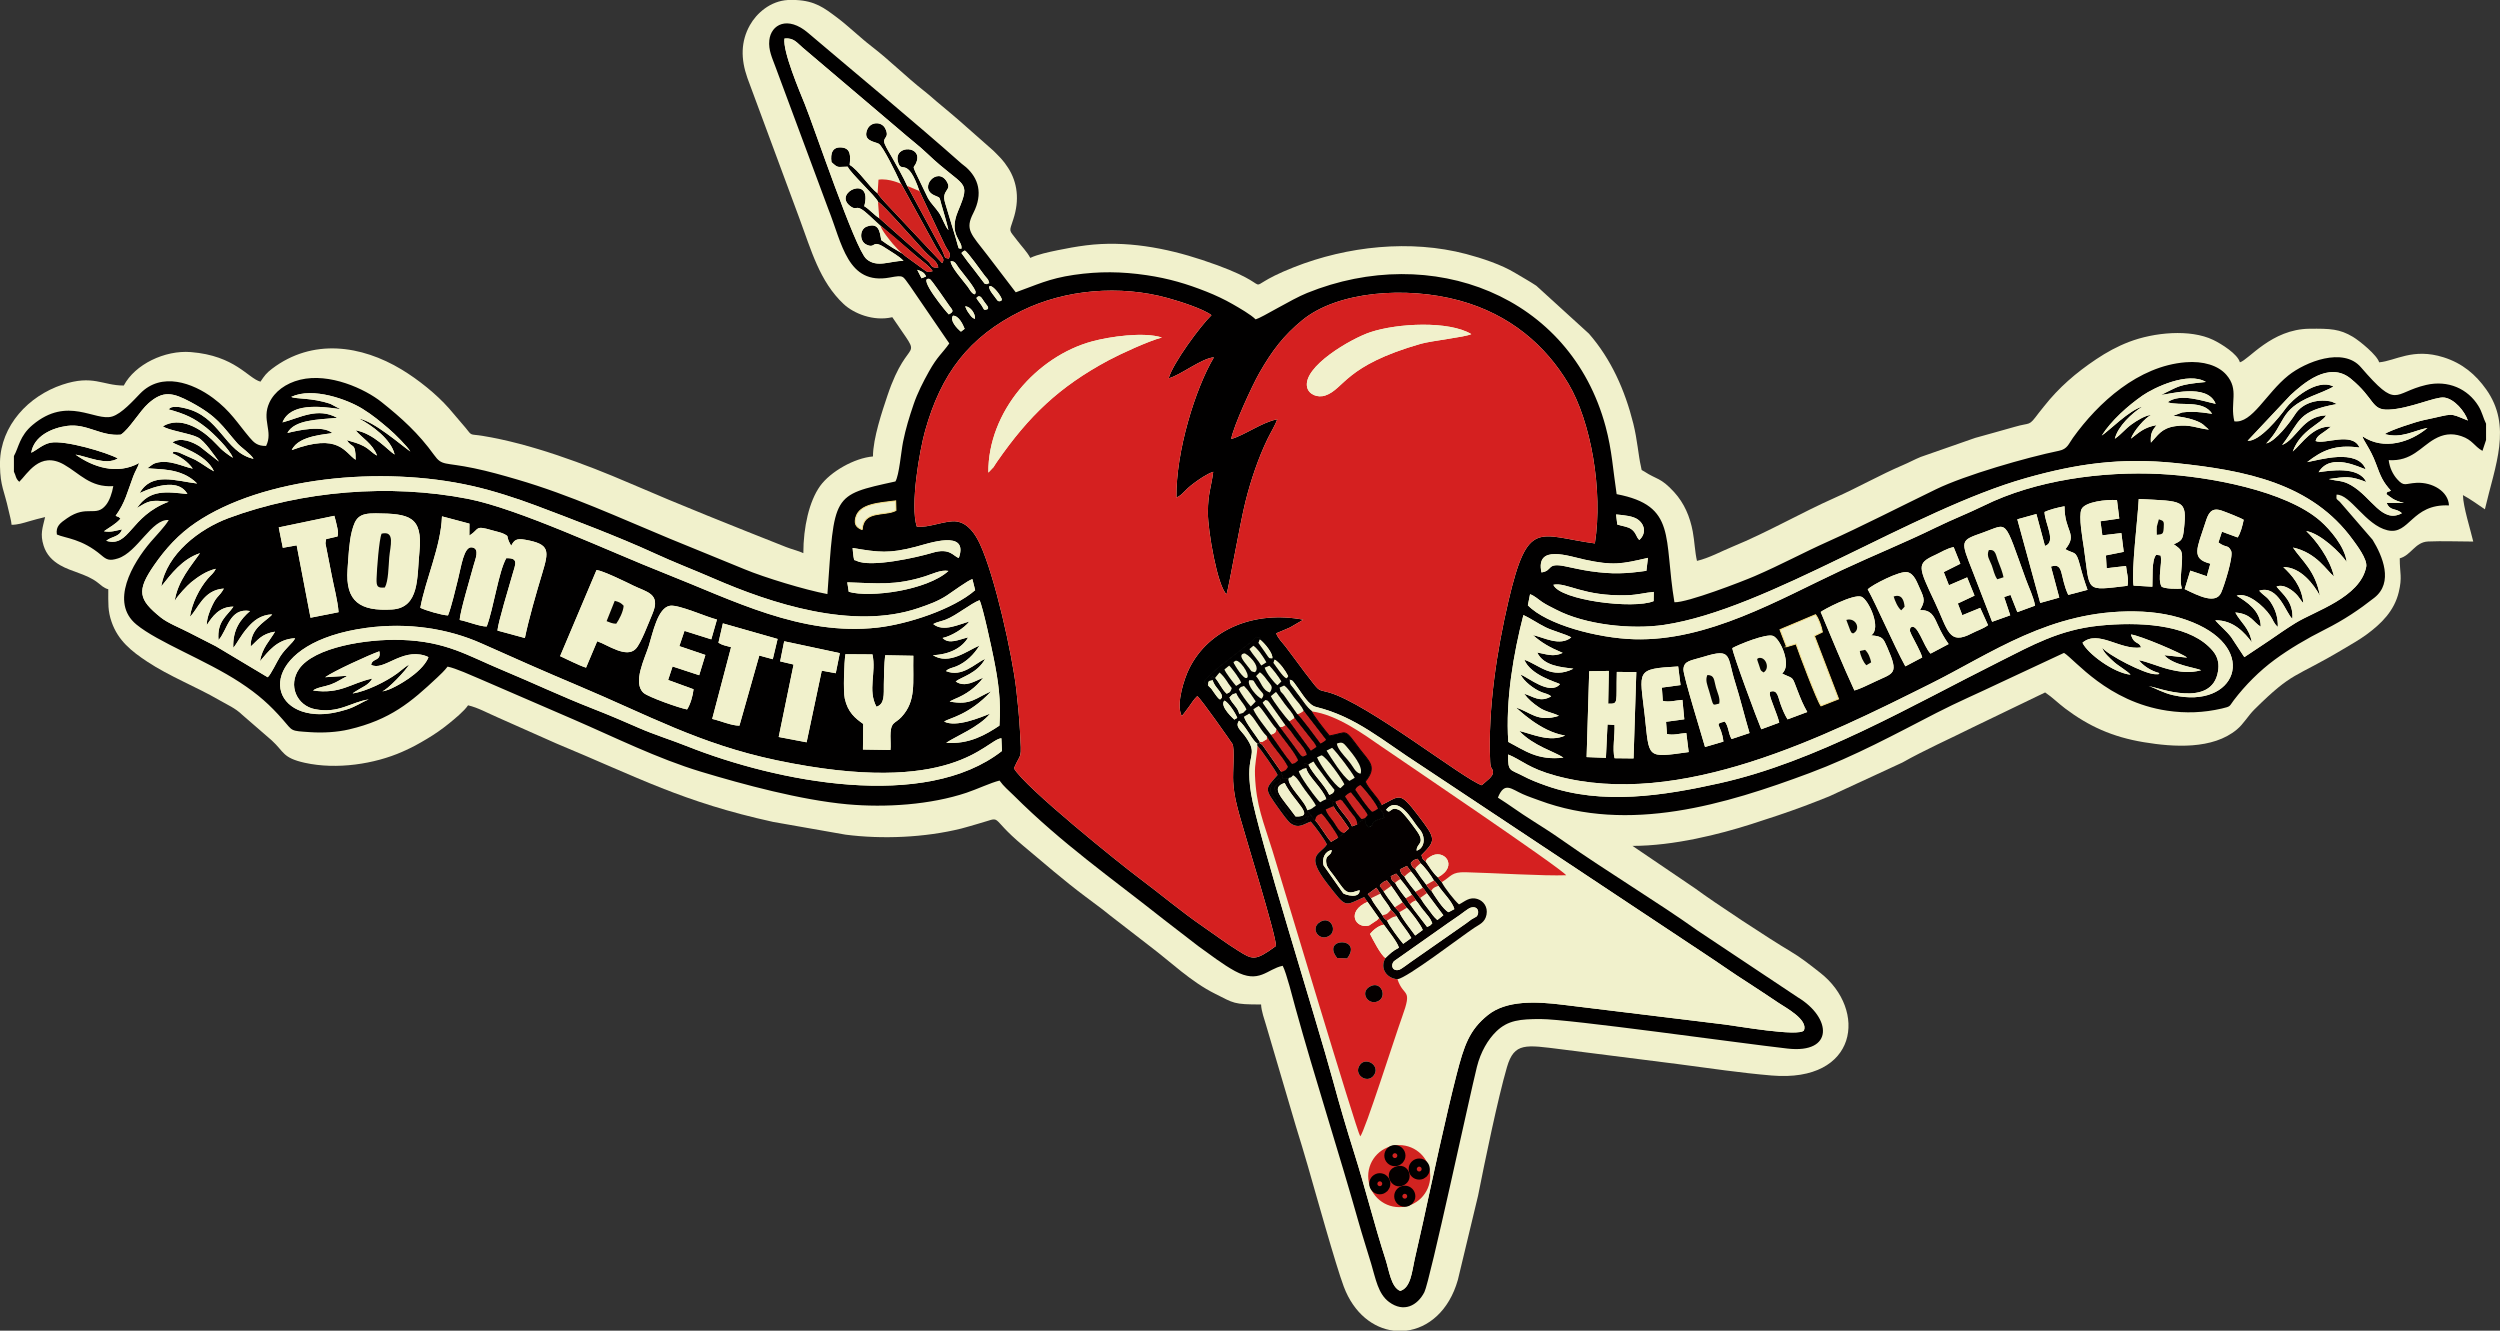 <?xml version="1.0" encoding="UTF-8"?> <svg xmlns="http://www.w3.org/2000/svg" xmlns:xlink="http://www.w3.org/1999/xlink" xmlns:xodm="http://www.corel.com/coreldraw/odm/2003" xml:space="preserve" width="195.579mm" height="104.099mm" version="1.1" style="shape-rendering:geometricPrecision; text-rendering:geometricPrecision; image-rendering:optimizeQuality; fill-rule:evenodd; clip-rule:evenodd" viewBox="0 0 195.579 104.099"><rect x="0" y="0" width="195.579" height="104.099" fill="#333333" stroke="none"/> <defs> <style type="text/css"> .str4 {stroke:black;stroke-width:1.016;stroke-miterlimit:22.926} .str1 {stroke:#D12320;stroke-width:0.2;stroke-miterlimit:22.926} .str0 {stroke:#010000;stroke-width:0.076;stroke-miterlimit:22.926} .str3 {stroke:#D12320;stroke-width:0.076;stroke-miterlimit:22.926} .str2 {stroke:#F1D981;stroke-width:0.076;stroke-miterlimit:22.926} .fil16 {fill:none} .fil1 {fill:#010000} .fil7 {fill:#030100} .fil3 {fill:#040000} .fil8 {fill:#040301} .fil15 {fill:#BC2B26} .fil13 {fill:#C22925} .fil12 {fill:#C22B29} .fil14 {fill:#C42925} .fil11 {fill:#C72925} .fil9 {fill:#C82925} .fil10 {fill:#CA2525} .fil6 {fill:#CC2523} .fil5 {fill:#CD2521} .fil4 {fill:#D12320} .fil2 {fill:#D52020} .fil0 {fill:#F1F1CC} </style> </defs> <g id="Layer_x0020_1">  <g id="_822992880"> <path class="fil0" d="M192.682 38.734c0.576,0.305 1.175,0.748 1.715,1.11 0.808,-3.466 2.146,-6.497 0.102,-9.382 -0.818,-1.155 -1.852,-2.042 -3.34,-2.511 -2.407,-0.759 -3.769,0.289 -5.035,0.394 -0.149,-0.558 -1.528,-1.678 -2.046,-1.989 -1.05,-0.628 -1.782,-0.654 -3.405,-0.638 -2.978,0.03 -4.762,2.445 -5.443,2.627 -0.173,-0.649 -1.444,-1.443 -2.083,-1.751 -1.813,-0.872 -4.643,-0.59 -6.58,0.15 -0.929,0.355 -1.764,0.815 -2.576,1.358 -1.599,1.071 -2.917,2.21 -4.083,3.685 -0.154,0.195 -0.246,0.296 -0.403,0.505 -0.85,1.132 -0.577,0.711 -1.919,1.108 -1.001,0.296 -2.015,0.555 -3.073,0.861l-4.261 1.489c-0.512,0.213 -0.846,0.406 -1.383,0.635 -1.783,0.761 -3.515,1.752 -5.316,2.552 -2.675,1.189 -5.28,2.709 -7.985,3.818 -0.899,0.368 -1.86,0.902 -2.811,1.124 -0.163,-0.701 -0.187,-1.53 -0.329,-2.293 -0.218,-1.171 -0.667,-2.221 -1.454,-3.085 -1.063,-1.166 -1.373,-0.976 -2.326,-1.608 -0.307,-0.204 -0.173,0.022 -0.28,-0.426 -0.191,-0.801 -0.271,-2.047 -0.594,-3.34 -0.653,-2.614 -1.745,-5.052 -3.468,-7.023l-4.118 -3.75c-0.575,-0.383 -1.052,-0.633 -1.634,-0.988 -1.089,-0.665 -2.631,-1.172 -3.853,-1.494 -4.347,-1.147 -9.288,-0.625 -13.491,1.038 -5.062,2.004 -0.178,1.733 -7.153,-0.571 -2.875,-0.95 -5.994,-1.534 -9.091,-1.145 -0.755,0.095 -1.493,0.23 -2.239,0.384 -0.627,0.129 -1.553,0.323 -2.126,0.598 -0.258,-0.487 -0.687,-0.914 -1.038,-1.383 -0.643,-0.859 -0.636,-0.585 -0.285,-1.655 0.486,-1.482 0.327,-2.861 -0.41,-4.005 -0.41,-0.635 -0.654,-0.837 -1.166,-1.355l-2.68 -2.364c-0.484,-0.406 -0.891,-0.77 -1.367,-1.155 -0.483,-0.39 -0.87,-0.763 -1.369,-1.153 -1.407,-1.101 -2.689,-2.394 -4.093,-3.473 -0.929,-0.713 -1.801,-1.581 -2.752,-2.292 -0.96,-0.716 -1.675,-1.273 -3.182,-1.34l-0.622 0c-1.37,0.077 -2.451,1.036 -2.973,1.972 -0.711,1.274 -0.72,2.629 -0.196,4.121l4.09 11.041c0.887,2.377 1.554,4.883 3.439,6.649 0.777,0.728 2.317,1.38 3.81,1.032 2.575,3.845 1.317,1.047 -0.392,6.165 -0.385,1.152 -1.121,3.31 -1.121,4.729 -1.457,0.121 -3.33,1.188 -4.139,2.317 -0.848,1.185 -1.308,3.205 -1.308,5.248 -0.388,-0.186 -0.893,-0.298 -1.341,-0.475 -4.111,-1.627 -8.199,-3.253 -12.249,-5.001 -3.467,-1.496 -7.774,-3.1 -11.528,-3.704 -0.984,-0.158 -0.777,0.05 -1.299,-0.618l-1.3 -1.524c-1.002,-1.137 -2.434,-2.274 -3.713,-3.046 -3.136,-1.892 -6.957,-2.467 -10.134,-0.059 -0.448,0.34 -0.595,0.547 -0.906,1.011 -0.97,-0.259 -1.978,-2.039 -5.453,-2.315 -2.03,-0.161 -4.362,0.957 -5.241,2.618 -1.673,0 -2.405,-0.869 -4.808,-0.067 -2.649,0.885 -4.816,3.193 -4.877,6.067l0 0.286c0.024,1.581 0.339,1.95 0.664,3.44 0.089,0.408 0.215,0.815 0.244,1.168 0.482,0 0.924,-0.143 1.347,-0.267 0.451,-0.132 0.837,-0.236 1.276,-0.338 -0.202,0.868 -0.402,1.322 -0.118,2.236 0.22,0.709 0.693,1.183 1.294,1.53 0.898,0.519 2.058,0.689 2.903,1.334 0.294,0.225 0.501,0.452 0.864,0.548 0,1.119 -0.045,1.683 0.261,2.563 0.506,1.457 1.556,2.284 2.764,3.087 1.766,1.172 3.856,1.976 5.655,3.021 0.631,0.366 1.267,0.633 1.785,1.14l2.323 2.014c0.984,0.9 0.832,1.363 2.586,1.752 2.505,0.554 5.461,0.094 7.629,-0.864 0.798,-0.353 1.226,-0.593 1.92,-1.006 0.604,-0.359 1.186,-0.762 1.724,-1.201 0.453,-0.37 1.193,-0.971 1.498,-1.427 0.785,0.183 1.549,0.617 2.292,0.936l4.61 2.048c6.413,2.664 9.879,4.58 16.963,6.138l5.662 0.996c2.845,0.37 6.197,0.236 9.064,-0.478 0.454,-0.113 0.837,-0.243 1.256,-0.358 2.159,-0.594 0.722,-0.688 3.56,1.685 1.614,1.349 3.195,2.732 4.884,3.993 0.454,0.339 0.815,0.612 1.269,0.951 0.259,0.193 0.369,0.296 0.619,0.491l3.129 2.419c1.689,1.273 3.22,2.791 5.133,3.744 1.49,0.742 1.412,0.839 3.599,0.839 0.011,0.491 0.27,1.21 0.392,1.626l2.32 7.869c0.332,1.075 0.636,2.071 0.956,3.18 0.555,1.929 2.181,7.755 2.802,9.403 0.793,2.102 2.317,3.247 3.903,3.442l0.978 0c1.721,-0.21 3.354,-1.538 4.043,-3.975l1.581 -6.59c0.519,-2.629 1.548,-7.612 2.258,-10.049 0.572,-1.965 1.475,-1.745 4.292,-1.394l9.132 1.158c2.397,0.315 4.861,0.683 7.284,0.887 6.778,0.571 7.497,-5.148 3.8,-8.036 -0.774,-0.605 -1.494,-1.185 -2.347,-1.688 -1.617,-0.955 -5.926,-3.792 -7.412,-4.895l-4.928 -3.344c3.23,0 6.823,-0.913 9.294,-1.702 1.447,-0.463 2.79,-0.907 4.139,-1.41 0.704,-0.262 1.256,-0.484 1.959,-0.764l5.726 -2.647c1.777,-1.002 3.698,-1.848 5.515,-2.757l5.649 -2.724c0.563,0.377 1.011,0.834 1.569,1.255 1.838,1.386 3.697,2.229 6.141,2.636 2.371,0.395 5.405,0.584 7.293,-0.994 0.533,-0.446 0.876,-1.077 1.365,-1.561 3.073,-3.045 3.087,-2.412 6.968,-4.734 0.632,-0.378 1.228,-0.707 1.8,-1.126 1.155,-0.848 2.175,-1.843 2.529,-3.322 0.286,-1.194 0.078,-1.442 0.078,-2.646 0.892,-0.238 1.196,-1.27 2.214,-1.317 1.118,-0.051 2.399,0.005 3.536,0.005 -0.217,-0.931 -0.786,-2.71 -0.807,-3.631z"></path> <path class="fil1" d="M95.782 54.812c0.326,0.112 0.898,1.034 1.01,1.345l-0.225 0.138c-0.001,-0.001 -1.193,-1.037 -0.785,-1.483zm-26.122 3.86l0 0 -2.151 -0.035 0.02 -2.004c-0.616,-0.437 -1.206,-0.901 -1.442,-1.99 -0.127,-0.583 -0.047,-2.832 0.051,-3.461l2.116 0.014c0.312,1.436 -0.391,2.783 0.311,4.095 0.659,-0.202 0.569,-0.955 0.579,-1.77 0.008,-0.726 0.025,-1.545 0.103,-2.26l2.204 0.041c-0.049,2.123 0.249,3.512 -0.926,4.787 -0.252,0.273 -0.483,0.374 -0.626,0.523 -0.394,0.411 -0.162,1.482 -0.24,2.06zm60.35 -4.879l0 0 0.073 1.036c0.477,0.137 1.021,-0.042 1.536,-0.073l0.146 1.516 -1.428 0.196 0.075 0.952c0.444,0.134 1.022,-0.043 1.51,-0.073l0.187 1.49c-3.386,0.473 -3.059,0.505 -3.444,-2.91 -0.393,-3.484 -0.765,-3.597 2.622,-3.787l0.184 1.456 -1.462 0.198zm-2.215 5.542l0 0 0.216 -6.757 -1.525 -0.012c-0.064,2.451 0.162,2.504 -0.674,2.486l0.049 -2.564 -1.535 0.022 -0.203 6.718 1.511 0.061 0.124 -2.612 0.549 0.038c0.038,0.769 -0.179,1.91 0.003,2.602l1.486 0.016zm9.074 -1.988l0 0c-0.395,-1.322 -0.714,-2.664 -1.135,-3.998 -0.637,-2.016 -0.204,-2.664 -2.425,-1.977 -1.033,0.32 -1.581,0.3 -1.611,1.002 -0.021,0.489 1.483,5.307 1.688,6.065l1.441 -0.424c-0.177,-1.437 -0.81,-1.335 0.106,-1.567 0.314,0.4 0.256,0.885 0.53,1.368l1.405 -0.469zm-71.487 -4.679l0 0 -1.095 -0.2 -1.185 5.604 -2.183 -0.415 1.165 -5.669 -1.052 -0.247 0.316 -1.573 4.352 0.928 -0.318 1.572zm-36.347 -0.657l0 0c0.961,0.521 2.344,-1.283 4.18,-0.726 0.287,0.087 0.181,0.065 0.304,0.146 -0.272,0.656 -0.976,1.247 -1.533,1.641 -0.418,0.295 -1.544,0.984 -2.091,1.011 0.339,-0.036 1.938,-1.703 2.11,-2.097 -0.314,0.182 -0.564,0.426 -0.93,0.696 -0.869,0.639 -2.408,1.4 -3.485,1.571 0.111,-0.095 -0.016,-0.003 0.198,-0.145 0.58,-0.385 1.01,-0.473 1.343,-1.026 -1.673,0.348 -2.489,1.254 -4.642,0.936 0.345,-0.257 0.918,-0.295 1.391,-0.47 0.503,-0.186 0.842,-0.443 1.254,-0.642 -0.025,-0.014 -0.067,-0.056 -0.081,-0.03l-1.617 0.104c0.68,-0.48 3.385,-1.721 4.242,-2.027 0.158,0.813 -0.558,0.505 -0.643,1.058zm106.489 -1.312l0 0c0.495,-0.273 2.641,-1.155 3.183,-0.95 0.575,0.217 1.494,2.321 0.706,2.936l0.221 0.111c0.714,0.309 0.57,0.165 0.981,1.214 0.295,0.754 0.428,1.086 0.769,1.691l-1.541 0.575c-0.222,-0.35 -0.397,-0.769 -0.566,-1.244 -0.184,-0.518 -0.217,-1.122 -0.801,-0.912l-0.021 0.132c0.001,0.013 -0.003,0.052 -0.002,0.069 0.035,0.373 0.597,1.573 0.739,2.21l-1.405 0.519c-0.313,-0.732 -2.25,-5.93 -2.264,-6.351zm-75.069 0.873l0 0 -1.055 -0.288 -1.554 5.485c-0.638,0.003 -1.502,-0.389 -2.131,-0.526l1.477 -5.609c-0.434,-0.128 -0.67,-0.149 -0.988,-0.352l0.347 -1.514 4.281 1.22 -0.378 1.584zm-31.611 3.146l0 0c-1.388,0.205 -2.341,1.133 -4.215,0.762 -1.388,-0.275 -2.134,-1.851 -1.227,-3.152 1.182,-1.695 5.278,-2.357 7.987,-2.267 3.526,0.117 5.144,1.21 7.894,2.355 2.377,0.99 4.678,2.082 7.108,3.03 1.214,0.474 2.414,0.987 3.611,1.512 1.17,0.513 2.524,0.934 3.709,1.406 7.093,2.825 18.648,5.1 24.673,0.387l-0.045 -0.996c-1.254,0.121 -3.687,4.646 -17.586,1.723 -6.04,-1.27 -10.052,-3.536 -15.572,-5.856 -2.495,-1.049 -4.996,-2.157 -7.49,-3.274 -2.629,-1.178 -5.776,-1.667 -9.021,-1.229 -8.163,1.103 -8.206,6.457 -3.975,6.742 0.844,0.057 1.694,-0.132 2.408,-0.35 0.736,-0.225 1.192,-0.58 1.739,-0.791zm69.714 -4.695l0 0c0.121,-0.146 -0.225,-0.183 -0.26,-0.193 -0.308,0.22 -0.106,0.16 -0.459,0.427 -0.017,0.013 -0.044,0.029 -0.061,0.042l-2.366 1.847c-0.367,0.323 -1.056,0.859 -1.227,1.217l0.319 0.263 0.259 0.251c0.105,0.142 0.139,0.2 0.217,0.312 0.555,0.799 0.471,0.469 0.603,0.405 0.112,-0.422 -0.599,-0.816 -0.711,-1.391l-0.165 -0.195c0.223,-0.091 0.126,-0.075 0.354,0.025 0.326,0.357 0.523,0.903 0.909,1.238l0.259 -0.139c0.256,0.035 0.212,-0.045 0.203,0.176l-0.252 0.258c0.212,0.511 0.702,0.803 0.764,1.292 0.026,0.016 0.06,0.04 0.078,0.05l0.229 0.123c0.012,-0.021 0.049,0.021 0.074,0.032 0.086,0.434 0.979,1.545 1.245,1.982l-0.04 0.072 -0.177 0.058 -0.186 -0.172c-0.379,-0.438 -0.74,-1.202 -1.233,-1.621 -0.327,0.45 0.123,0.729 0.44,1.162 1.232,1.687 -0.028,1.195 0.498,4.524 0.481,3.039 5.161,17.855 6.422,22.519 0.493,1.823 1.067,3.777 1.635,5.572 0.887,2.803 1.578,5.635 2.476,8.405 0.264,0.815 0.426,2.152 1.138,2.427 0.819,-0.251 0.91,-1.458 1.126,-2.447 0.214,-0.984 0.436,-1.893 0.656,-2.906 0.695,-3.206 1.833,-8.494 2.627,-11.57 0.587,-2.272 0.988,-3.487 2.451,-4.66 1.451,-1.164 3.76,-1.066 5.86,-0.804l12.671 1.546c0.839,0.097 5.824,0.987 6.195,0.457 0.321,-0.835 -1.37,-1.74 -1.979,-2.142 -0.88,-0.581 -1.673,-1.125 -2.581,-1.705 -0.873,-0.556 -1.722,-1.151 -2.566,-1.719l-22.858 -15.177c-3.011,-1.936 -5.036,-3.783 -8.193,-4.559 -0.576,-0.142 -1.039,-0.978 -1.511,-1.621 -0.373,-0.508 -0.265,-0.411 -0.583,-0.526 -0.469,0.221 -0.133,0.122 -0.232,-0.089 0.227,-0.202 0.011,-0.026 0.15,-0.172 -0.208,-0.418 -0.631,-1.028 -1.057,-1.298 -0.297,0.163 -0.087,0.146 -0.189,-0.088 0.1,-0.354 -0.604,-1.21 -0.974,-1.486zm68.149 -0.385l0 0c0.699,0.073 4.034,1.49 4.392,1.81l-1.785 -0.191c0.672,0.781 2.408,0.964 2.889,1.177 -0.931,0.244 -1.646,0.141 -2.555,-0.082 -0.716,-0.176 -1.728,-0.608 -2.318,-0.705 0.29,0.403 0.943,0.851 1.608,1.014 -0.16,0.093 0.096,0.09 -0.339,0.084 -0.83,-0.012 -3.712,-1.507 -4.145,-2.085 0.096,0.389 0.595,0.821 0.938,1.136 0.299,0.275 1.036,0.698 1.286,0.988 -1.342,-0.142 -3.381,-1.67 -3.76,-2.502 1.233,-1.048 2.94,0.607 4.578,0.37 -0.126,-0.49 -0.555,-0.185 -0.787,-1.013zm-44.46 1.44l0 0c-0.741,0.355 -1.29,0.085 -1.992,-0.034 0.515,1.079 1.924,1.146 2.833,1.27 -1.706,0.862 -2.652,-0.293 -3.842,-0.706 0.504,1.245 2.595,1.776 2.796,1.913 -0.792,0.914 -2.477,-0.53 -3.083,-0.748 0.244,0.521 1.046,1.145 1.655,1.383 0.27,0.106 0.518,0.131 0.736,0.322 -0.892,0.514 -1.384,-0.001 -2.124,-0.209 0.376,0.478 0.675,0.727 1.155,1.057 0.562,0.387 1.026,0.396 1.576,0.671 -1.689,0.541 -2.221,-0.308 -3.355,-0.639 0.077,0.027 1.867,1.885 3.84,2.185 -1.2,0.547 -2.562,-0.121 -3.59,-0.363 1.106,1.183 2.791,1.627 3.455,2.09 -2.027,0.237 -3.038,-0.568 -4.312,-1.228 -0.222,-3.296 0.413,-6.931 1.183,-9.927 0.549,0.254 1.114,0.648 1.715,0.949 0.555,0.279 1.665,0.576 2.03,0.798 -0.897,0.733 -2.135,0 -3.001,-0.179 0.68,0.603 1.316,0.969 2.326,1.393zm17.003 -1.818l0 0 0.516 1.337 0.74 -0.222c0.237,0.703 1.641,4.428 1.953,4.847l1.375 -0.543 -1.89 -4.931 0.623 -0.303c-0.061,-0.39 -0.303,-1.081 -0.536,-1.356l-2.781 1.171zm-21.267 9.764l0 0c-0.022,1.376 0.146,1.145 1.122,1.658 0.633,0.332 1.123,0.521 1.842,0.778 4.395,1.567 9.261,0.776 13.585,-0.189 7.589,-1.693 15.057,-6.096 21.992,-9.564 2.38,-1.19 4.565,-2.439 7.673,-2.758 3.1,-0.318 6.752,-0.114 8.584,1.622 0.442,0.419 0.891,0.931 0.744,1.908 -0.454,3.01 -4.782,1.29 -5.437,1.188 0.622,0.202 1.09,0.526 1.922,0.716 4.865,1.113 6.784,-3.554 1.525,-5.698 -1.399,-0.57 -2.88,-0.829 -4.525,-0.853 -6.613,-0.098 -11.217,3.283 -16.005,5.67 -8.136,4.056 -19.577,9.827 -29.291,7.185 -2.141,-0.582 -2.645,-1.218 -3.73,-1.662zm-62.338 -9.007l0 0 0.444 -1.548c-0.789,-0.183 -2.986,-1.183 -3.669,-1.079 -0.968,0.146 -1.351,2.141 -1.664,3.135 -0.312,0.992 -1.287,2.894 -0.408,3.682 0.358,0.321 2.797,1.187 3.402,1.294 0.258,-0.386 0.455,-1.074 0.508,-1.579l-1.99 -0.725 0.347 -1.057 2.083 0.684 0.485 -1.585 -2.038 -0.69 0.404 -1.192 2.096 0.661zm17.364 -1.199l0 0c0.252,-0.149 0.677,-0.222 0.982,-0.343 0.848,-0.336 1.914,-1.238 2.64,-1.521 0.253,0.496 0.956,3.777 1.103,4.517 0.363,1.821 0.587,3.291 0.453,5.295 -1.051,0.699 -2.359,1.475 -4.165,1.346 0.751,-0.51 2.57,-1.226 3.439,-2.284 -0.773,0.302 -2.66,1.105 -3.603,0.62 0.41,-0.275 1.94,-0.493 3.685,-2.366 -1.218,0.512 -1.566,1.119 -3.243,0.801 0.022,-0.017 0.059,-0.067 0.072,-0.045l0.299 -0.144c0.909,-0.368 1.661,-0.897 2.25,-1.679 -0.629,0.244 -1.411,0.81 -2.156,0.298 0.387,-0.33 1.715,-0.634 2.303,-1.773 -0.819,0.377 -1.808,1.476 -3.061,0.96 0.211,-0.233 0.507,-0.243 0.812,-0.372 0.75,-0.316 1.379,-0.922 1.806,-1.628 -0.961,0.402 -2.369,1.557 -3.645,0.756 1.303,-0.049 2.296,-0.58 2.762,-1.393 -0.723,0.159 -1.488,0.579 -2.002,0.047 0.722,-0.156 1.693,-0.77 2.094,-1.288 -0.797,0.204 -2.036,0.86 -2.826,0.196zm69.427 -0.941l0 0c0.183,-0.164 2.562,-1.433 3.186,-1.193 0.555,0.214 1.61,2.495 0.755,3.023 0.922,0.07 0.957,0.244 1.259,0.928 0.952,2.151 0.506,1.991 -0.973,2.701 -0.451,0.217 -1.189,0.574 -1.589,0.683 -0.931,-2.016 -1.767,-4.074 -2.639,-6.142zm-95.718 2.29l0 0 -0.872 2.066c-0.622,-0.203 -1.441,-0.64 -2.028,-0.901l2.851 -6.74c0.544,0.077 2.283,0.929 2.876,1.221 1.038,0.511 2.171,0.618 1.504,2.187 -0.311,0.732 -0.906,2.34 -1.314,2.76 -0.744,0.765 -2.215,-0.33 -3.017,-0.593zm99.396 -4.067l0 0c0.333,-0.333 2.513,-1.471 3.105,-1.337 0.549,0.125 0.757,0.822 0.989,1.317 0.365,0.783 0.387,0.973 -0.002,1.648 0.852,-0.02 1.065,0.438 1.353,1.077 0.317,0.705 0.548,1.102 0.884,1.58l-1.413 0.748c-0.554,-0.556 -1.041,-2.498 -1.572,-2.028 -0.011,0.022 -0.02,0.036 -0.021,0.07l-0.021 0.14c0.001,0.017 0.004,0.052 0.007,0.07 0,0.001 0.113,0.273 0.117,0.281 0.246,0.499 0.707,1.288 0.839,1.764l-1.32 0.698c-0.915,-1.678 -2.26,-4.791 -2.945,-6.029zm-24.592 -0.352l0 0c1.042,-0.22 2.315,0.93 5.785,0.817 0.849,-0.028 1.356,-0.195 2.07,-0.258l-0.012 0.721c-1.576,0.654 -7.341,-0.073 -7.843,-1.28zm-55.123 0.549l0 0 -0.116 -0.74c2.355,0.073 3.732,0.272 6.085,-0.47 0.561,-0.177 1.257,-0.536 1.83,-0.421 -1.673,1.519 -6.132,2.119 -7.8,1.631zm85.664 -1.543l0 0 0.404 1.03 1.426 -0.615 0.578 1.427 -1.308 0.615 0.352 0.917 1.4 -0.573 0.612 1.352c-0.369,0.275 -0.873,0.433 -1.267,0.64 -1.825,0.96 -1.851,-0.23 -2.892,-2.432 -1.319,-2.79 -1.441,-3.029 0.011,-3.693 0.513,-0.234 0.867,-0.493 1.458,-0.624l0.525 1.304 -1.299 0.651zm-23.263 -0.098l0 0c-1.647,0.231 -2.652,0.277 -4.371,0.031 -0.701,-0.1 -1.315,-0.247 -2,-0.388 -1.468,-0.301 -0.927,0.355 -1.837,0.483 -0.481,-2.226 2.138,-1.269 3.387,-0.999 2.213,0.478 2.876,0.344 4.943,-0.141l-0.122 1.013zm-62.099 -1.787l0 0c2.071,0.35 2.843,0.451 4.932,-0.09 0.989,-0.256 4.18,-1.402 3.378,0.87 -0.426,-0.119 -0.683,-0.822 -2.069,-0.403 -1.222,0.369 -4.798,1.165 -5.912,0.636 -0.33,-0.157 -0.15,0.091 -0.258,-0.337 -0.03,-0.116 -0.054,-0.529 -0.07,-0.677zm-33.889 0.305l0 0c-0.196,1.984 0.032,4.378 -2.156,4.508 -2.478,0.146 -3.651,-0.615 -3.466,-3.15 0.066,-0.904 0.117,-2.094 0.331,-2.944 0.282,-1.114 0.585,-1.439 1.883,-1.427 2.615,0.024 3.683,0.23 3.408,3.013zm126.396 4.205l0 0 -1.389 0.509 -0.535 -1.348 -0.498 0.167 0.478 1.43 -1.417 0.508 -1.499 -3.883c-0.991,-2.515 -1.032,-2.457 0.801,-3.103 1.997,-0.705 1.573,-1.199 3.338,3.664 0.232,0.64 0.596,1.366 0.72,2.057zm-124.161 0.766l0 0c-0.48,-0.015 -1.736,-0.386 -2.165,-0.595 0.419,-2.258 1.611,-4.793 1.695,-7.154l2.148 0.57 -0.006 0.934c0.828,-0.52 0.376,-0.824 1.784,-0.412 0.224,0.065 0.773,0.189 0.962,0.299 0.361,0.212 0.142,0.061 0.347,0.571l0.176 0.34c0.236,-0.439 0.391,-0.599 1.103,-0.472 1.964,0.349 1.86,0.862 1.317,2.664 -0.46,1.527 -1.041,3.533 -1.347,5.023l-2.145 -0.583c0.049,-0.619 0.913,-3.478 1.189,-4.436 0.219,-0.761 0.488,-1.261 -0.5,-1.224 -0.6,1.055 -0.986,3.897 -1.528,5.341 -0.517,0.011 -1.494,-0.39 -2.113,-0.51 0.008,-0.589 0.83,-3.317 1.084,-4.264 0.131,-0.49 0.514,-1.32 -0.126,-1.416 -0.635,-0.096 -0.84,1.506 -1.091,2.492 -0.185,0.725 -0.516,2.181 -0.784,2.831zm135.011 -5.567l0 0c0.636,0.458 0.693,0.468 0.63,1.541 -0.036,0.615 -0.175,1.458 0.01,1.915 -0.276,0.059 -1.434,0.036 -1.606,-0.158 -0.315,-0.642 0.079,-1.734 -0.062,-2.422l-0.346 -0.054c-0.381,0.432 -0.258,1.829 -0.301,2.499l-1.472 -0.086c-0.184,-1.199 0.335,-5.281 0.407,-6.778 3.503,0.189 3.796,0.015 3.536,2.361 -0.089,0.799 -0.154,0.901 -0.795,1.181zm-148.252 -1.319l0 0 4.349 -0.907c0.07,0.226 0.139,0.505 0.192,0.751 0.083,0.38 0.144,0.587 0.058,0.863l-0.888 0.208c-0.008,0.042 -0.018,0.055 -0.019,0.099l-0.031 0.17c-0.001,0.025 -0.003,0.059 -0.003,0.086l0.479 2.438c0.17,0.9 0.485,2.052 0.544,2.925l-2.194 0.434 -1.085 -5.664 -1.083 0.194 -0.319 -1.598zm104.624 -1.011l0 0c0.605,0.061 1.365,0.106 1.78,0.453 0.498,0.415 0.553,1.071 0.037,1.543 -0.251,-0.221 -0.232,-0.564 -0.625,-0.847 -0.281,-0.202 -0.71,-0.235 -1.1,-0.361l-0.091 -0.787zm48.625 1.798l0 0c0.224,-0.308 0.389,-0.964 0.472,-1.38 -0.218,-0.144 -1.436,-0.625 -1.742,-0.726 -0.834,-0.276 -1.04,0.279 -1.249,0.926 -0.663,2.048 -1.158,2.843 0.381,3.231l-0.274 0.985 -1.292 -0.439 -0.442 1.444c1.08,0.524 2.424,1.21 2.851,0.285 0.232,-0.503 0.983,-2.868 0.784,-3.274 -0.263,-0.521 -0.348,-0.188 -0.993,-0.657l0.275 -0.846 1.228 0.452zm-10.733 -1.268l0 0 0.148 1.099 1.488 -0.172 0.185 1.467 -1.393 0.277 0.057 1.004 1.515 -0.176c0.047,0.513 0.237,1.051 0.114,1.552 -3.398,0.397 -2.904,0.521 -3.408,-2.95 -0.095,-0.656 -0.437,-2.499 -0.189,-3.041 0.267,-0.584 1.959,-0.776 2.776,-0.714l0.181 1.442 -1.474 0.212zm-4.376 -0.725l0 0c0.014,0.87 0.955,2.365 0.035,2.658l-0.671 -2.499 -1.493 0.414 1.793 6.541 1.489 -0.417 -0.649 -2.427c1.03,-0.337 0.669,0.757 1.352,2.217l1.509 -0.396c-0.251,-0.7 -0.398,-1.175 -0.59,-1.913 -0.318,-1.224 -0.429,-0.851 -1.145,-1.267 1.002,-1.214 -0.083,-1.375 -0.064,-3.358 -0.465,0.077 -1.215,0.272 -1.567,0.447zm-92.494 1.384l0 0c0.076,-1.561 1.782,-1.041 2.641,-1.504l-0.022 -0.749c-1.255,0.167 -2.847,0.215 -3.125,1.32 -0.137,0.543 0.091,0.768 0.506,0.933zm-54.835 4.436l0 0c0.413,-2.534 2.985,-4.498 5.266,-5.344 5.774,-2.142 12.629,-2.694 18.712,-1.507 3.979,0.776 11.077,4.126 15.383,5.82 5.339,2.101 10.697,4.933 16.676,4.253 2.389,-0.271 5.928,-1.441 7.634,-2.925l-0.217 -0.867c-0.362,0.108 -1.56,0.997 -1.989,1.277 -0.702,0.46 -1.414,0.712 -2.243,0.995 -5.117,1.742 -11.513,-0.365 -15.997,-2.315 -1.53,-0.666 -3.069,-1.251 -4.618,-1.965 -2.725,-1.256 -6.483,-2.684 -9.308,-3.749 -1.494,-0.563 -3.349,-1.161 -4.953,-1.524 -7.19,-1.63 -16.44,-0.659 -21.649,2.866 -1.331,0.901 -2.354,2.023 -3.256,3.328 -1.387,2.008 -1.229,2.681 0.52,4.087 0.55,0.442 1.501,0.814 2.179,1.165 0.76,0.394 1.39,0.717 2.142,1.095l4.044 2.42c0.255,-0.214 0.73,-1.249 0.974,-1.622 0.481,-0.733 0.953,-1.007 1.174,-1.431 -1.421,0.06 -2.121,1.067 -2.747,1.794 0.166,-1.052 0.764,-1.597 1.172,-2.306 -1.085,0.163 -1.39,0.723 -1.907,1.161 -0.013,-1.385 1.042,-1.887 1.569,-2.389 0.014,-0.013 0.049,-0.025 0.059,-0.064 0.01,-0.04 0.04,-0.043 0.059,-0.066 -0.932,0.043 -1.467,0.527 -1.888,1 -0.603,0.678 -0.91,1.364 -1.158,1.617 -0.052,-1.436 0.568,-2.224 1.31,-2.876 -1.623,-0.281 -1.77,1.523 -2.465,2.272 -0.13,-1.474 0.66,-1.877 1.168,-2.613 -1.117,-0.006 -1.652,0.779 -2.09,1.449 0.002,-0.553 0.243,-1.147 0.454,-1.585 0.367,-0.764 0.517,-0.619 0.886,-1.28 -1.621,0.105 -2.026,1.629 -2.653,2.204 0.156,-1.044 0.736,-2.208 1.391,-2.975 0.268,-0.314 0.456,-0.415 0.636,-0.775 -0.758,0.171 -1.431,0.652 -1.927,1.051 -0.29,0.233 -1.091,1.077 -1.293,1.47 0.233,-1.587 1.325,-2.787 1.98,-3.743 -1.39,0.459 -2.262,1.638 -3.028,2.597zm106.91 1.481l0 0 0.172 -0.869c0.386,0.146 0.626,0.395 0.961,0.619 0.348,0.232 0.702,0.391 1.081,0.59 2.28,1.19 5.895,1.57 8.452,1.189 8.075,-1.202 19.485,-8.993 28.32,-11.489 3.892,-1.099 7.35,-1.619 11.697,-1.168 5.522,0.574 10.661,1.603 13.849,5.99 0.296,0.407 1.168,1.538 1.053,2.13 -0.468,2.402 -4.018,3.452 -5.536,4.395 -0.714,0.444 -1.344,0.88 -2.006,1.338l-1.992 1.328 -1.028 -1.562c-0.396,-0.515 -0.843,-0.857 -1.249,-1.318 1.434,-0.025 2.307,0.983 2.861,1.718 -0.197,-1.138 -0.862,-1.53 -1.291,-2.33 1.271,0.116 1.369,0.74 1.991,1.112 -0.003,-1.245 -1.091,-1.943 -1.881,-2.426 0.831,-0.295 2.097,0.786 2.617,1.554 0.271,0.4 0.253,0.581 0.599,0.891 0.022,-0.686 -0.161,-1.242 -0.416,-1.7 -0.389,-0.699 -0.582,-0.634 -1.041,-1.133 1.513,-0.498 2.124,1.856 2.598,2.189 0.083,-1.324 -0.749,-1.904 -1.243,-2.511 0.553,-0.244 1.312,0.302 1.665,0.727l0.271 0.369c0.167,0.212 0.033,0.059 0.162,0.189 -0.134,-1.361 -0.924,-2.209 -1.567,-2.813 1.358,-0.006 2.385,1.351 2.864,2.242 -0.354,-1.97 -1.424,-2.746 -2.105,-3.77 1.862,0.41 2.647,1.828 3.206,2.261 -0.318,-1.403 -1.448,-2.875 -2.17,-3.552 1.127,0.195 2.679,1.699 3.163,2.421 -0.131,-1.203 -1.323,-2.564 -2.045,-3.2 -2.719,-2.391 -8.807,-3.498 -12.542,-3.684 -4.569,-0.229 -9.748,0.486 -13.766,2.461 -1.256,0.617 -2.479,1.085 -3.735,1.7 -2.433,1.192 -4.901,2.187 -7.403,3.357 -4.937,2.307 -10.479,5.585 -16.263,5.408 -2.836,-0.086 -6.832,-1.135 -8.302,-2.654zm-106.349 -15.334l0 0c1.369,0.382 2,0.685 2.957,1.435 0.518,0.406 1.877,1.736 2.083,2.36 -1.004,-0.657 -1.001,-0.817 -1.651,-1.435 -0.888,-0.843 -2.461,-1.839 -3.824,-1.032 0.413,0.327 2.07,0.531 2.735,0.869 0.542,0.275 1.307,1.438 1.656,1.897l-1.52 -1.197c-0.57,-0.353 -1.447,-0.737 -2.119,-0.314 0.467,0.326 2.59,0.866 3.25,2.269 -0.537,-0.275 -0.871,-0.574 -1.458,-0.897l-1.306 -0.585c-0.606,-0.113 -0.352,-0.017 -0.489,0.073 0.634,0.266 1.2,0.648 1.59,1.199 -0.797,-0.163 -1.836,-0.741 -2.874,-0.449 -0.34,0.095 -0.534,0.361 -0.699,0.414 0.892,0.121 2.666,-0.067 3.916,1.199 -1.697,-0.206 -3.545,-0.921 -4.498,0.745 0.155,-0.046 2.874,-1.473 3.736,0.075 -1.598,-0.163 -2.959,-0.403 -3.943,1.102 0.962,-0.604 1.06,-0.636 2.488,-0.502 -3.069,1.145 -3.049,3.607 -4.894,3.061 0.44,-0.369 1.02,-0.267 1.238,-0.895 -0.506,0.094 -0.839,0.245 -1.416,0.149 0.48,-0.352 0.882,-0.523 1.298,-0.991 -0.252,-0.226 -0.113,-0.082 -0.383,-0.22 0.758,-1.048 0.91,-1.857 1.381,-3.098 0.151,-0.399 0.364,-0.72 0.459,-1.033 -1.741,0.963 -3.627,0.31 -4.977,-0.655 0.909,0.138 2.386,0.875 3.307,0.298 -0.842,-0.464 -4.136,-1.454 -5.278,-1.228 -0.589,0.117 -1.047,0.565 -1.496,0.785 0.2,-1.292 1.599,-1.941 2.813,-2.102 1.548,-0.205 2.606,0.826 4.192,0.686 0.665,-0.424 1.474,-1.845 2.171,-2.458 1.14,-1.005 1.89,-0.843 3.283,-0.1 2.173,1.16 2.479,1.894 3.663,3.233 0.296,0.334 1.034,0.812 1.269,1.216 -2.292,-0.515 -2.599,-3.38 -5.436,-3.978 -0.191,-0.04 -0.34,-0.08 -0.559,-0.084 -0.422,-0.007 -0.443,0.012 -0.66,0.186zm9.607 -0.971l0 0c1.698,-0.801 4.434,0.226 5.578,0.937 0.827,0.514 1.356,0.967 2.024,1.531 0.548,0.462 1.504,1.435 1.715,1.805 -0.779,-0.553 -2.836,-2.352 -4.013,-2.575 0.998,0.526 2.513,1.607 2.785,2.813 -0.505,-0.311 -1.623,-1.648 -3.059,-1.898 0.526,0.619 1.319,1.026 1.686,1.977 -0.366,-0.17 -0.563,-0.474 -1.032,-0.728 -0.428,-0.232 -0.855,-0.336 -1.33,-0.476 0.394,0.687 0.682,0.096 0.685,1.536 -0.858,-0.564 -1.295,-2.14 -4.999,-0.76 0.542,-1.203 2.897,-1.223 3.169,-1.34 -0.767,-0.625 -2.621,-0.216 -3.511,0.003 0.56,-1.045 2.392,-1.045 3.9,-1.182 -1.523,-0.859 -2.941,0.004 -4.282,0.353 0.605,-1.507 2.856,-1.289 4.54,-1.032l-0.799 -0.423c-1.476,-0.496 -2.712,-0.356 -3.056,-0.54zm153.048 3.434l0 0c0.938,0.07 2.47,-1.827 3.009,-2.572 0.423,-0.584 2.35,-2.348 3.705,-1.677 -0.275,0.208 -1.314,0.603 -1.692,0.762 -2.595,1.089 -2.028,2.118 -3.566,3.698 0.74,-0.174 1.853,-1.641 2.263,-2.283 0.637,-0.997 1.942,-1.216 2.866,-0.987l0.405 0.183c-3.129,0.575 -2.803,1.27 -4.29,3.207 1.153,-0.467 1.597,-2.271 3.448,-2.319 -0.405,0.666 -2.001,1.144 -2.615,2.828 0.737,-0.637 1.569,-2.005 2.99,-1.948 -0.686,0.581 -1.097,0.66 -1.204,1.125 0.679,0.307 2.878,-0.767 3.439,0.515 -1.895,-0.268 -2.932,0.224 -4.097,1.137 0.88,-0.145 3.927,-1.107 4.583,0.566 -0.463,-0.131 -2.741,-1.355 -3.687,0.223 0.824,-0.119 3.141,-0.507 3.726,0.765 -1.248,-0.47 -1.548,-0.429 -2.929,-0.229 0.726,0.187 1.059,0.086 1.741,0.481 1.63,0.943 2.42,3.028 3.974,2.192 -0.468,-0.44 -0.905,-0.128 -1.19,-0.805l1.349 0.005c-0.876,-0.232 -0.961,-0.402 -1.377,-0.701 0.146,-0.291 0.025,-0.098 0.362,-0.258 -0.628,-0.697 -0.784,-1.068 -1.187,-2.159 -0.413,-1.119 -1.002,-1.803 -1.039,-2.099 1.691,1.143 3.771,0.447 5.089,-0.658 -1.098,0.213 -2.021,0.847 -3.35,0.483 0.378,-0.284 2.451,-0.967 3.051,-1.091 2.467,-0.51 1.878,-0.606 3.456,0.031 -0.24,-0.711 -1.049,-1.695 -1.853,-1.797 -0.694,-0.088 -2.707,0.883 -4.351,0.945 -1.378,0.051 -1.052,-0.861 -2.961,-2.423 -1.721,-1.408 -3.759,0.422 -4.704,1.284l-3.363 3.578zm-6.773 -3.588l0 0c0.521,-0.006 3.61,-0.975 4.277,0.698 -1.014,-0.211 -2.749,-0.872 -3.765,-0.125 0.996,0.331 2.761,-0.222 3.488,0.904 -0.512,-0.074 -1.001,-0.148 -1.558,-0.152 -0.252,-0.002 -0.538,0.01 -0.786,0.045l-0.702 0.265c0.566,0.074 1.118,0.151 1.654,0.342 0.754,0.269 0.741,0.432 1.137,0.736 -0.924,-0.086 -1.457,-0.449 -2.654,-0.264 -1.083,0.168 -1.35,0.732 -1.881,1.285 -0.057,-0.746 0.124,-0.96 0.444,-1.37 -1.012,0.174 -1.404,0.609 -2.006,1.056 0.195,-0.582 1.137,-1.676 1.594,-1.851 -0.464,0.007 -1.2,0.485 -1.546,0.736 -0.529,0.382 -0.764,0.747 -1.309,1.126 0.249,-0.994 1.336,-1.994 2.151,-2.511 -0.998,0.244 -2.606,1.894 -3.176,2.26 0.758,-1.181 2.032,-2.323 3.207,-3.138 0.873,-0.606 3.558,-1.891 4.938,-1.054 -2.2,0.209 -2.074,0.329 -3.505,1.014zm-94.503 -6.197l0 0c0.443,-0.011 0.765,0.664 0.909,1.024l-0.289 0.223c-0.31,-0.243 -0.91,-0.901 -0.62,-1.247zm16.868 4.9l0 0c0.322,-1.172 2.491,-4.112 3.351,-4.941 -0.638,-0.49 -2.449,-1.071 -3.413,-1.338 -3.765,-1.042 -8.023,-0.682 -11.439,0.995 -4.17,2.046 -6.307,4.967 -7.548,9.373 -0.435,1.545 -1.192,5.849 -0.655,7.51 0.894,0.126 2.291,-0.519 3.109,-0.402 0.905,0.13 1.469,0.992 1.817,1.733 1.185,2.522 2.541,8.697 2.854,11.384 0.122,1.051 0.23,2.155 0.291,3.25 0.135,2.433 0.111,1.59 -0.47,2.943 0.839,1.477 8.271,7.452 9.695,8.515 1.733,1.294 3.333,2.659 5.17,3.921 0.875,0.601 1.715,1.235 2.664,1.827 1.144,0.714 1.326,0.848 2.969,-0.363 0.061,-0.682 -2.452,-8.747 -2.826,-10.13 -0.261,-0.963 -0.444,-1.605 -0.518,-2.724 -0.048,-0.717 0.138,-2.602 -0.066,-2.958 -0.052,-0.091 -2.439,-3.515 -2.746,-3.737 -0.327,0.321 -0.367,0.453 -0.641,0.823 -0.727,0.981 -0.536,0.723 -0.622,0.631 -0.379,-0.947 0.262,-2.844 0.61,-3.56 1.554,-3.199 5.235,-4.588 8.947,-3.868l-1.029 0.6c-0.35,0.152 -0.791,0.344 -1.093,0.463 0.155,0.415 0.472,0.699 0.733,1.038 0.264,0.343 0.49,0.649 0.761,1.015 0.499,0.676 0.982,1.332 1.487,1.961 0.428,0.533 0.464,0.417 1.153,0.614 3.033,0.866 10.533,6.791 11.95,7.257 0.316,-0.306 0.943,-0.681 0.874,-1.077 -0.058,-0.329 -0.188,-0.17 -0.215,-0.768 -0.186,-4.186 0.543,-8.777 1.427,-12.552 1.527,-6.52 2.326,-5.118 6.764,-4.519 0.649,-4.143 -0.311,-9.543 -2.072,-12.502 -1.766,-2.969 -4.545,-5.412 -8.534,-6.501 -4.162,-1.137 -9.521,-0.727 -12.284,1.538 -1.432,1.174 -2.341,2.34 -3.372,4.15 -0.541,0.951 -2.008,4.12 -2.191,5.144 1.036,-0.285 2.471,-1.348 3.608,-1.539 -0.153,0.44 -0.524,1.04 -0.767,1.542 -0.716,1.479 -1.311,3.246 -1.717,4.864 -0.441,1.757 -1.28,6.607 -1.488,7.28 -0.715,-0.647 -1.458,-4.954 -1.456,-6.353l0 -0.105c0.001,-1.402 0.271,-1.965 0.415,-3.122 -0.513,0.171 -1.13,0.608 -1.501,0.883 -0.834,0.618 -0.854,0.903 -1.378,1.133 -0.044,-3.605 1.478,-8.529 2.932,-10.968 -0.907,0.036 -2.687,1.443 -3.538,1.635zm-15.919 -5.63l0 0c0.437,-0.004 0.816,0.617 0.771,0.977 -0.213,-0.062 -0.273,-0.152 -0.456,-0.403 -0.199,-0.271 -0.194,-0.303 -0.315,-0.573zm1.014 -0.779l0 0c0.228,-0.047 0.281,0.143 0.465,0.398l0.27 0.365c0.007,0.014 0.024,0.044 0.029,0.057 0.035,0.095 0.008,0.117 -0.003,0.165 -0.386,0.157 -0.271,0.014 -0.536,-0.348 -0.471,-0.642 -0.388,-0.461 -0.225,-0.637zm1.787 0.352l0 0c-0.277,0.099 -0.285,-0.08 -0.551,-0.408 -0.789,-0.972 -0.182,-1.059 0.502,0.03 0.009,0.014 0.098,0.192 0.098,0.193 0.039,0.233 0.017,0.054 -0.049,0.184zm-4.079 1.054l0 0c-0.113,-0.068 -2.523,-2.996 -1.507,-2.774 0.149,0.033 1.278,1.74 1.541,2.093 0.289,0.387 0.388,0.449 -0.034,0.681zm-1.779 -2.967l0 0c-0.149,-0.335 -0.383,-0.416 -0.695,-0.523l0.34 0.664 0.355 -0.141zm3.872 1.25l0 0c-0.025,0.017 0.018,0.337 -0.344,-0.047 -0.058,-0.062 -0.166,-0.255 -0.258,-0.382 -0.298,-0.408 -1.363,-1.588 -1.349,-2.016 0.367,-0.018 0.421,0.231 0.64,0.53 0.199,0.272 1.395,1.689 1.31,1.916zm-0.153 -1.819l0 0c-0.337,-0.417 -0.662,-0.846 -0.952,-1.261 0.057,-0.099 0.162,-0.133 0.265,-0.202 0.263,0.161 1.197,1.504 1.55,1.962 0.075,0.098 0.26,0.294 0.28,0.353 0.15,0.43 0.063,0.138 -0.085,0.318 -0.247,-0.039 -0.125,0.039 -0.334,-0.216l-0.724 -0.953zm-4.237 -6.111l0 0 1.877 3.981c0.373,0.853 0.651,0.806 0.42,1.303 -0.417,-0.077 -0.222,-0.018 -0.532,-0.673l-2.72 -5.013c-0.317,-0.705 -0.779,-1.506 -1.158,-2.185 -0.166,-0.296 -0.483,-0.799 -0.597,-1.087 -0.239,-0.6 0.434,-0.419 0.024,-1.248 -0.31,-0.556 -1.149,-0.504 -1.399,0.106 -0.367,0.894 0.562,0.937 0.897,1.11 0.318,0.164 1.422,2.423 1.624,2.893l2.66 4.838c0.662,1.246 0.94,1.217 0.68,1.61l-3.795 -4.031c-0.267,-0.277 -1.069,-1.107 -1.257,-1.43 -0.685,-0.529 -1.484,-1.815 -2.183,-2.226 0.062,-0.657 0.117,-1.291 -0.62,-1.362 -0.725,-0.07 -0.901,0.451 -0.803,1.145 0.551,0.505 0.44,0.361 1.268,0.358 0.229,0.521 2.231,2.343 2.37,2.744 0.451,0.256 3.023,3.206 3.603,3.826 0.671,0.718 1.013,0.792 1.118,1.315 -0.577,0.045 -0.466,-0.101 -0.756,-0.43l-3.868 -3.431c-0.424,-0.263 -0.759,-0.691 -1.171,-0.932 0.689,-2.512 -2.467,-1.08 -1.121,-0.027 0.639,0.5 0.364,-0.33 1.532,0.768 1.149,1.08 2.444,2.11 3.643,3.151 0.628,0.529 1.005,0.752 1.297,1.188 -0.427,0.121 -0.411,0.065 -0.744,-0.163l-1.405 -1.021c-0.018,-0.015 -0.05,-0.044 -0.065,-0.057 -0.016,-0.013 -0.054,-0.021 -0.066,-0.061 -0.012,-0.041 -0.045,-0.041 -0.067,-0.063 -0.536,-0.306 -1.143,-0.671 -1.678,-1.066 -0.104,-0.685 -0.206,-1.401 -1.129,-1.06 -0.58,0.214 -0.575,1.143 -0.049,1.403 0.8,0.395 0.375,-0.487 1.566,0.311 0.461,0.309 1.022,0.605 1.357,0.971 -1.042,-0.012 -2.075,0.579 -2.907,-0.153 -0.884,-0.778 -4.099,-10.345 -4.818,-12.113 -0.391,-0.962 -1.74,-4.141 -1.587,-5.128 0.734,-0.081 1.009,0.368 1.413,0.702l7.574 6.43c0.754,0.666 1.518,1.235 2.195,1.881 2.872,2.74 3.457,1.961 2.395,4.487 -0.796,1.893 0.428,2.339 0.255,2.958 -0.293,-0.143 -0.115,0.254 -0.441,-0.872 -0.09,-0.31 -0.17,-0.543 -0.27,-0.883 -0.187,-0.634 -0.37,-1.222 -0.557,-1.851 -0.315,-1.061 0.586,-0.93 0.123,-1.679 -0.731,-1.182 -2.217,0.5 -0.991,1.082 0.531,0.252 0.394,0.067 0.568,0.685 0.198,0.704 0.426,1.426 0.565,2.047 -0.264,-0.277 -0.49,-0.989 -0.738,-1.352 -0.297,-0.434 -0.634,-0.739 -0.853,-1.124l-0.991 -2.053c-0.232,-0.525 -0.129,-0.338 0.031,-0.678 0.668,-1.42 -1.738,-1.502 -1.407,-0.162 0.265,1.071 0.706,-0.546 1.687,2.315zm-70.842 20.722l0 0 0 1.231c0.169,0.32 0.114,0.516 0.418,0.79 0.623,-0.591 1.592,-2.425 3.49,-1.353 1.236,0.698 2.062,1.813 3.866,1.692 -0.093,0.545 -0.294,1.13 -0.572,1.476 -0.794,0.99 -1.479,-0.049 -3.041,1.035 -0.527,0.366 -0.902,0.623 -0.801,1.273 0.674,0.304 1.942,0.314 3.482,1.623 0.407,0.346 0.623,0.461 1.294,0.25 1.536,-0.483 2.639,-3.107 3.977,-3.006 -0.3,0.52 -0.991,1.22 -1.406,1.706 -1.444,1.693 -3.22,4.737 -1.13,6.464 1.687,1.394 5.402,2.764 8.108,4.535 1.442,0.944 2.362,1.779 3.356,2.915 0.802,0.916 0.543,0.872 2.149,0.978 0.992,0.065 2.091,0.005 3.024,-0.215 3.235,-0.76 4.842,-2.127 6.907,-4.065 0.218,-0.204 0.58,-0.544 0.805,-0.848 0.626,0.118 1.897,0.7 2.524,0.963l7.366 3.186c3.178,1.376 6.539,3.049 9.931,4.072 3.309,0.998 7.81,2.217 11.447,2.549 2.993,0.273 6.508,0.04 9.329,-0.904 0.823,-0.275 1.892,-0.783 2.584,-0.952 0.339,0.475 0.677,0.732 1.113,1.166 3.802,3.785 7.597,6.424 11.727,9.696l2.714 2.094c0.924,0.661 1.93,1.441 2.86,1.945 1.911,1.035 2.499,-0.154 3.738,-0.412 0.291,0.539 0.807,2.602 0.999,3.3 1.495,5.426 3.397,11.282 4.928,16.72 0.299,1.061 0.662,2.176 0.993,3.283 0.352,1.173 0.538,2.356 1.395,2.995 1.156,0.861 2.227,0.289 2.769,-0.766 0.425,-0.828 3.55,-15.388 4.109,-17.622 0.295,-1.181 0.871,-2.147 1.518,-2.775 0.912,-0.884 1.879,-0.966 3.454,-0.968 2.232,-0.003 15.53,1.882 19.338,2.311 3.634,0.409 3.456,-2.411 0.789,-4.015l-7.841 -5.222c-3.145,-2.24 -7.134,-4.64 -10.405,-6.941 -0.811,-0.571 -1.728,-1.171 -2.581,-1.703 -0.897,-0.559 -1.757,-1.204 -2.629,-1.752 0.513,-1.287 1.042,-0.672 1.941,-0.276 0.449,0.198 0.833,0.323 1.285,0.49 7.021,2.613 14.579,0.318 21.16,-2.138 3.549,-1.325 6.727,-3.059 9.923,-4.705 1.645,-0.847 3.316,-1.56 4.966,-2.352l5.013 -2.342c0.86,0.532 3.397,3.823 8.065,4.521 1.446,0.216 2.851,0.165 4.284,-0.168 0.726,-0.169 0.565,-0.165 0.93,-0.645 0.905,-1.19 2.028,-2.311 3.202,-3.174 1.148,-0.844 2.479,-1.633 3.914,-2.355 1.53,-0.769 2.704,-1.568 3.881,-2.492 1.519,-1.192 0.645,-3.263 -0.135,-4.535l-2.569 -2.974c-0.252,-0.244 -0.282,-0.123 -0.251,-0.557 1.083,-0.035 2.263,2.378 3.983,2.787 1.726,0.41 1.886,-2.087 4.812,-1.944 -0.047,-1.096 -1.29,-1.829 -2.531,-1.768 -0.897,0.044 -0.969,0.335 -1.524,-0.287 -0.327,-0.366 -0.589,-0.889 -0.661,-1.488 1.8,0.107 2.498,-1.036 3.594,-1.654 0.649,-0.366 1.303,-0.491 2.096,-0.222 0.875,0.297 0.99,0.78 1.644,1.151l0.283 -0.85 0 -1.277c-0.223,-0.433 -0.293,-0.891 -0.601,-1.391 -0.819,-1.33 -2.361,-2.043 -4.093,-1.639 -2.606,0.609 -2.202,1.97 -5.102,-1.391 -1.38,-1.6 -4.345,-0.413 -5.67,0.648 -1.751,1.403 -2.84,3.784 -4.225,3.589 -0.358,-1.476 0.397,-2.462 -0.627,-3.641 -0.634,-0.73 -1.807,-1.091 -3.188,-0.98 -3.691,0.297 -6.83,3.147 -8.814,5.915 -0.334,0.466 -0.429,0.872 -1.076,1.006 -2.569,0.53 -7.347,1.903 -9.636,3.015 -2.657,1.289 -5.936,2.966 -8.45,4.09 -1.926,0.861 -3.644,1.803 -5.752,2.713 -0.94,0.406 -5.285,2.085 -6.262,2.035 -0.852,-5.067 0.204,-7.546 -4.52,-8.457 -0.292,-1.921 -0.361,-3.413 -0.861,-5.277 -2.765,-10.307 -13.627,-14.401 -23.357,-10.46 -1.266,0.513 -3.504,1.921 -4.026,2.065 -0.37,-0.373 -1.256,-0.881 -1.802,-1.195 -0.617,-0.355 -1.339,-0.696 -2.05,-0.978 -1.497,-0.594 -2.936,-1.03 -4.682,-1.286 -1.957,-0.287 -3.722,-0.307 -5.676,-0.023 -1.974,0.287 -2.958,0.798 -4.556,1.365 -0.729,-0.953 -1.425,-1.879 -2.208,-2.893 -1.311,-1.698 -1.777,-2.011 -1.11,-3.31 0.785,-1.53 0.384,-2.734 -0.568,-3.583 -0.156,-0.139 -0.201,-0.146 -0.349,-0.278 -3.775,-3.344 -8.107,-6.916 -12.02,-10.239 -1.592,-1.352 -2.886,-0.652 -3.022,0.572 -0.089,0.796 0.254,1.459 0.476,2.08l4.133 11.124c1.08,2.697 1.501,5.978 4.81,5.37 1.142,-0.209 0.985,-0.143 1.591,0.667l3.069 4.489c-0.577,0.814 -0.919,0.992 -1.595,2.202 -0.439,0.787 -0.897,1.675 -1.198,2.564 -0.337,0.997 -0.608,1.858 -0.825,2.933 -0.151,0.745 -0.303,2.617 -0.597,3.098 -4.998,1.101 -4.762,0.955 -5.32,8.812 -1.755,-0.329 -4.925,-1.296 -6.483,-1.943 -1.994,-0.827 -3.864,-1.571 -5.86,-2.397 -3.929,-1.626 -7.718,-3.398 -11.977,-4.639 -1.119,-0.326 -2.154,-0.62 -3.321,-0.865 -2.351,-0.492 -2.494,-0.156 -3.132,-1.043 -1.214,-1.686 -2.535,-2.883 -4.115,-4.141 -1.291,-1.027 -4.065,-2.307 -6.369,-1.74 -1.111,0.273 -2,0.927 -2.398,1.787 -0.629,1.362 0.314,2.244 -0.257,3.39 -0.678,0.015 -0.952,-0.258 -1.284,-0.65 -0.955,-1.126 -1.488,-2.073 -2.862,-3.095 -1.59,-1.183 -4.036,-2.075 -5.707,-0.354 -0.528,0.543 -1.438,1.568 -2.181,1.795 -1.353,0.413 -3.483,-1.645 -6.232,0.66 -1.023,0.858 -1.083,1.76 -1.46,2.429z"></path> <path class="fil2" d="M77.319 36.973c-0.036,-4.756 3.782,-9.095 8.135,-10.269 1.359,-0.366 4.011,-0.757 5.443,-0.299 -1.026,0.261 -3.276,1.3 -4.171,1.78 -3.88,2.082 -6.238,4.358 -8.708,7.911 -0.153,0.22 -0.16,0.246 -0.283,0.438l-0.416 0.44zm37.781 -10.836l0 0c-0.455,0.235 -3.11,0.518 -3.963,0.762 -5.944,1.703 -5.957,3.518 -7.446,4.037 -0.624,0.218 -1.317,-0.089 -1.436,-0.65 -0.339,-1.605 3.431,-3.792 4.952,-4.298 2.127,-0.708 6.152,-0.901 7.892,0.149zm-23.675 3.461l0 0c0.322,-1.172 2.491,-4.112 3.351,-4.941 -0.638,-0.49 -2.449,-1.071 -3.413,-1.338 -3.765,-1.042 -8.023,-0.682 -11.439,0.995 -4.17,2.046 -6.307,4.967 -7.548,9.373 -0.435,1.545 -1.192,5.849 -0.655,7.51 0.894,0.126 2.291,-0.519 3.109,-0.402 0.905,0.13 1.469,0.992 1.817,1.733 1.185,2.522 2.541,8.697 2.854,11.384 0.122,1.051 0.23,2.155 0.291,3.25 0.135,2.433 0.111,1.59 -0.47,2.943 0.839,1.477 8.271,7.452 9.695,8.515 1.733,1.294 3.333,2.659 5.17,3.921 0.875,0.601 1.715,1.235 2.664,1.827 1.144,0.714 1.326,0.848 2.969,-0.363 0.061,-0.682 -2.452,-8.747 -2.826,-10.13 -0.261,-0.963 -0.444,-1.605 -0.518,-2.724 -0.048,-0.717 0.138,-2.602 -0.066,-2.958 -0.052,-0.091 -2.439,-3.515 -2.746,-3.737 -0.327,0.321 -0.367,0.453 -0.641,0.823 -0.727,0.981 -0.536,0.723 -0.622,0.631 -0.379,-0.947 0.262,-2.844 0.61,-3.56 1.554,-3.199 5.235,-4.588 8.947,-3.868l-1.029 0.6c-0.35,0.152 -0.791,0.344 -1.093,0.463 0.155,0.415 0.472,0.699 0.733,1.038 0.264,0.343 0.49,0.649 0.761,1.015 0.499,0.676 0.982,1.332 1.487,1.961 0.428,0.533 0.464,0.417 1.153,0.614 3.033,0.866 10.533,6.791 11.95,7.257 0.316,-0.306 0.943,-0.681 0.874,-1.077 -0.058,-0.329 -0.188,-0.17 -0.215,-0.768 -0.186,-4.186 0.543,-8.777 1.427,-12.552 1.527,-6.52 2.326,-5.118 6.764,-4.519 0.649,-4.143 -0.311,-9.543 -2.072,-12.502 -1.766,-2.969 -4.545,-5.412 -8.534,-6.501 -4.162,-1.137 -9.521,-0.727 -12.284,1.538 -1.432,1.174 -2.341,2.34 -3.372,4.15 -0.541,0.951 -2.008,4.12 -2.191,5.144 1.036,-0.285 2.471,-1.348 3.608,-1.539 -0.153,0.44 -0.524,1.04 -0.767,1.542 -0.716,1.479 -1.311,3.246 -1.717,4.864 -0.441,1.757 -1.28,6.607 -1.488,7.28 -0.715,-0.647 -1.458,-4.954 -1.456,-6.353l0 -0.105c0.001,-1.402 0.271,-1.965 0.415,-3.122 -0.513,0.171 -1.13,0.608 -1.501,0.883 -0.834,0.618 -0.854,0.903 -1.378,1.133 -0.044,-3.605 1.478,-8.529 2.932,-10.968 -0.907,0.036 -2.687,1.443 -3.538,1.635z"></path> <path class="fil0" d="M111.762 92.507c-0.649,2.961 -5.363,2.024 -4.559,-1.096 0.734,-2.852 5.219,-1.913 4.559,1.096zm-9.169 -36.857l0 0c2.011,0.254 4.132,1.826 5.501,2.769 1.112,0.766 14.1,9.542 14.428,10.053 -1.643,0.069 -5.755,-0.182 -7.861,-0.235 -1.135,-0.028 -1.095,0.311 -1.872,0.774 0.214,0.439 1.006,1.448 1.352,1.743 0.434,-0.201 0.8,-0.632 1.467,-0.414 0.427,0.139 0.805,0.594 0.685,1.218 -0.118,0.611 -0.557,0.762 -0.96,1.029 -1.067,0.708 -5.26,3.929 -6.009,4.021 0.496,1.474 1.209,0.615 0.355,2.967 -0.536,1.476 -2.933,9.02 -3.27,9.322 -0.292,-0.45 -6.371,-20.75 -6.864,-22.343 -0.714,-2.308 -1.274,-3.504 -1.369,-5.923 -0.037,-0.94 0.176,-1.531 0.193,-2.284l-0.018 -0.174 -0.186 -0.172c-0.379,-0.438 -0.74,-1.202 -1.233,-1.621 -0.327,0.45 0.123,0.729 0.44,1.162 1.232,1.687 -0.028,1.195 0.498,4.524 0.481,3.039 5.161,17.855 6.422,22.519 0.493,1.823 1.067,3.777 1.635,5.572 0.887,2.803 1.578,5.635 2.476,8.405 0.264,0.815 0.426,2.152 1.138,2.427 0.819,-0.251 0.91,-1.458 1.126,-2.447 0.214,-0.984 0.436,-1.893 0.656,-2.906 0.695,-3.206 1.833,-8.494 2.627,-11.57 0.587,-2.272 0.988,-3.487 2.451,-4.66 1.451,-1.164 3.76,-1.066 5.86,-0.804l12.671 1.546c0.839,0.097 5.824,0.987 6.195,0.457 0.321,-0.835 -1.37,-1.74 -1.979,-2.142 -0.88,-0.581 -1.673,-1.125 -2.581,-1.705 -0.873,-0.556 -1.722,-1.151 -2.566,-1.719l-22.858 -15.177c-3.011,-1.936 -5.036,-3.783 -8.193,-4.559 -0.576,-0.142 -1.039,-0.978 -1.511,-1.621 -0.373,-0.508 -0.265,-0.411 -0.583,-0.526 -0.001,0.456 0.118,0.467 0.343,0.768 0.182,0.244 0.238,0.331 0.447,0.597 0.303,0.385 0.548,0.828 0.943,1.129z"></path> <path class="fil2" d="M107.463 84.145c-0.521,0.677 -1.632,-0.088 -1.068,-0.85 0.488,-0.66 1.643,0.104 1.068,0.85zm-0.201 -7.012l0 0c0.823,-0.363 1.271,0.861 0.535,1.198 -0.798,0.367 -1.489,-0.778 -0.535,-1.198zm-2.653 -2.187l0 0c-1.307,-1.631 2.064,-1.654 0.78,0.033l-0.78 -0.033zm-1.327 -2.826l0 0c-0.86,0.517 -0.044,1.61 0.74,1.068 0.604,-0.418 0.073,-1.558 -0.74,-1.068zm6.044 4.488l0 0c-0.875,-0.071 -1.398,-0.89 -0.935,-1.664 -0.342,-0.171 -1.022,-1.507 -1.21,-1.878 0.232,-0.3 0.673,-0.665 1.085,-0.723l-0.387 -0.525 -0.097 0.112c-0.013,0.013 -0.037,0.039 -0.051,0.053l-0.631 0.421c-1.038,0.289 -1.837,-1.081 -0.117,-1.853l-0.259 -0.37c-1.584,0.695 -1.352,0.914 -2.873,-1.039 -1.802,-2.315 -0.598,-2.255 -0.045,-3.078 -0.196,-0.415 -0.953,-1.454 -1.261,-1.785 -0.523,0.165 -0.925,0.587 -1.582,0.129 -0.205,-0.143 -0.742,-0.887 -0.934,-1.16 -1.146,-1.624 -1.074,-1.475 -0.081,-2.619 -0.092,-0.266 -1.369,-2.095 -1.576,-2.281 -0.017,0.753 -0.23,1.345 -0.193,2.284 0.095,2.419 0.655,3.615 1.369,5.923 0.492,1.593 6.571,21.893 6.864,22.343 0.337,-0.302 2.734,-7.846 3.27,-9.322 0.854,-2.352 0.14,-1.494 -0.355,-2.967z"></path> <path class="fil0" d="M12.617 45.873c0.413,-2.534 2.985,-4.498 5.266,-5.344 5.774,-2.142 12.629,-2.694 18.712,-1.507 3.979,0.776 11.077,4.126 15.383,5.82 5.339,2.101 10.697,4.933 16.676,4.253 2.389,-0.271 5.928,-1.441 7.634,-2.925l-0.217 -0.867c-0.362,0.108 -1.56,0.997 -1.989,1.277 -0.702,0.46 -1.414,0.712 -2.243,0.995 -5.117,1.742 -11.513,-0.365 -15.997,-2.315 -1.53,-0.666 -3.069,-1.251 -4.618,-1.965 -2.725,-1.256 -6.483,-2.684 -9.308,-3.749 -1.494,-0.563 -3.349,-1.161 -4.953,-1.524 -7.19,-1.63 -16.44,-0.659 -21.649,2.866 -1.331,0.901 -2.354,2.023 -3.256,3.328 -1.387,2.008 -1.229,2.681 0.52,4.087 0.55,0.442 1.501,0.814 2.179,1.165 0.76,0.394 1.39,0.717 2.142,1.095l4.044 2.42c0.255,-0.214 0.73,-1.249 0.974,-1.622 0.481,-0.733 0.953,-1.007 1.174,-1.431 -1.421,0.06 -2.121,1.067 -2.747,1.794 0.166,-1.052 0.764,-1.597 1.172,-2.306 -1.085,0.163 -1.39,0.723 -1.907,1.161 -0.013,-1.385 1.042,-1.887 1.569,-2.389 0.014,-0.013 0.049,-0.025 0.059,-0.064 0.01,-0.04 0.04,-0.043 0.059,-0.066 -0.932,0.043 -1.467,0.527 -1.888,1 -0.603,0.678 -0.91,1.364 -1.158,1.617 -0.052,-1.436 0.568,-2.224 1.31,-2.876 -1.623,-0.281 -1.77,1.523 -2.465,2.272 -0.13,-1.474 0.66,-1.877 1.168,-2.613 -1.117,-0.006 -1.652,0.779 -2.09,1.449 0.002,-0.553 0.243,-1.147 0.454,-1.585 0.367,-0.764 0.517,-0.619 0.886,-1.28 -1.621,0.105 -2.026,1.629 -2.653,2.204 0.156,-1.044 0.736,-2.208 1.391,-2.975 0.268,-0.314 0.456,-0.415 0.636,-0.775 -0.758,0.171 -1.431,0.652 -1.927,1.051 -0.29,0.233 -1.091,1.077 -1.293,1.47 0.233,-1.587 1.325,-2.787 1.98,-3.743 -1.39,0.459 -2.262,1.638 -3.028,2.597z"></path> <path class="fil0" d="M119.527 47.354c1.47,1.519 5.466,2.567 8.302,2.654 5.784,0.176 11.326,-3.102 16.263,-5.408 2.503,-1.169 4.97,-2.164 7.403,-3.357 1.256,-0.615 2.479,-1.083 3.735,-1.7 4.018,-1.975 9.197,-2.689 13.766,-2.461 3.735,0.187 9.823,1.294 12.542,3.684 0.723,0.636 1.915,1.997 2.045,3.2 -0.484,-0.722 -2.035,-2.227 -3.163,-2.421 0.722,0.676 1.853,2.148 2.17,3.552 -0.559,-0.433 -1.344,-1.851 -3.206,-2.261 0.681,1.024 1.752,1.8 2.105,3.77 -0.479,-0.891 -1.506,-2.248 -2.864,-2.242 0.643,0.605 1.433,1.452 1.567,2.813 -0.13,-0.13 0.004,0.023 -0.162,-0.189l-0.271 -0.369c-0.352,-0.425 -1.111,-0.971 -1.665,-0.727 0.494,0.607 1.326,1.187 1.243,2.511 -0.474,-0.333 -1.085,-2.687 -2.598,-2.189 0.459,0.499 0.652,0.434 1.041,1.133 0.255,0.458 0.438,1.014 0.416,1.7 -0.346,-0.31 -0.328,-0.491 -0.599,-0.891 -0.52,-0.767 -1.787,-1.849 -2.617,-1.554 0.791,0.483 1.879,1.181 1.881,2.426 -0.622,-0.373 -0.72,-0.997 -1.991,-1.112 0.429,0.801 1.094,1.192 1.291,2.33 -0.554,-0.736 -1.427,-1.743 -2.861,-1.718 0.406,0.461 0.853,0.802 1.249,1.318l1.028 1.562 1.992 -1.328c0.662,-0.459 1.292,-0.895 2.006,-1.338 1.517,-0.943 5.068,-1.993 5.536,-4.395 0.115,-0.592 -0.757,-1.723 -1.053,-2.13 -3.188,-4.387 -8.327,-5.417 -13.849,-5.99 -4.346,-0.451 -7.805,0.069 -11.697,1.168 -8.835,2.495 -20.244,10.287 -28.32,11.489 -2.557,0.381 -6.172,0.001 -8.452,-1.189 -0.38,-0.198 -0.734,-0.357 -1.081,-0.59 -0.335,-0.224 -0.575,-0.473 -0.961,-0.619l-0.172 0.869z"></path> <path class="fil0" d="M70.617 19.85c-0.148,-0.082 -0.649,-0.622 -0.796,-0.802 -0.814,-0.997 -0.629,-1.073 -1.798,-2.172 -1.167,-1.098 -0.893,-0.268 -1.532,-0.768 -1.345,-1.054 1.81,-2.485 1.121,0.027 0.412,0.24 0.747,0.668 1.171,0.932l-0.097 -1.28c-0.139,-0.401 -2.14,-2.223 -2.37,-2.744 -0.829,0.003 -0.717,0.146 -1.268,-0.358 -0.098,-0.694 0.078,-1.214 0.803,-1.145 0.737,0.071 0.682,0.705 0.62,1.362 0.7,0.41 1.498,1.697 2.183,2.226l0.071 -1.069c0.806,-0.128 1.277,0.278 1.64,0.082 -0.202,-0.47 -1.306,-2.729 -1.624,-2.893 -0.335,-0.173 -1.265,-0.216 -0.897,-1.11 0.251,-0.61 1.089,-0.663 1.399,-0.106 0.411,0.829 -0.262,0.647 -0.024,1.248 0.114,0.287 0.432,0.79 0.597,1.087 0.38,0.679 0.841,1.48 1.158,2.185l0.956 0.401c-0.981,-2.861 -1.422,-1.244 -1.687,-2.315 -0.331,-1.339 2.075,-1.258 1.407,0.162 -0.16,0.34 -0.264,0.153 -0.031,0.678l0.991 2.053c0.219,0.385 0.556,0.69 0.853,1.124 0.248,0.363 0.475,1.076 0.738,1.352 -0.139,-0.621 -0.367,-1.343 -0.565,-2.047 -0.174,-0.619 -0.038,-0.433 -0.568,-0.685 -1.226,-0.582 0.26,-2.264 0.991,-1.082 0.463,0.749 -0.438,0.617 -0.123,1.679 0.187,0.629 0.37,1.217 0.557,1.851 0.1,0.34 0.18,0.573 0.27,0.883 0.326,1.126 0.148,0.729 0.441,0.872 0.173,-0.619 -1.051,-1.065 -0.255,-2.958 1.062,-2.526 0.477,-1.746 -2.395,-4.487 -0.677,-0.646 -1.441,-1.215 -2.195,-1.881l-7.574 -6.43c-0.404,-0.334 -0.679,-0.783 -1.413,-0.702 -0.153,0.987 1.196,4.166 1.587,5.128 0.719,1.768 3.934,11.335 4.818,12.113 0.832,0.732 1.866,0.141 2.907,0.153 -0.336,-0.366 -0.897,-0.662 -1.357,-0.971 -1.19,-0.798 -0.766,0.084 -1.566,-0.311 -0.526,-0.26 -0.531,-1.189 0.049,-1.403 0.922,-0.341 1.025,0.375 1.129,1.06 0.535,0.395 1.141,0.76 1.678,1.066z"></path> <path class="fil3" d="M115.507 71.705c-0.018,0.018 -0.33,0.177 -0.406,0.231 -0.207,0.146 -0.232,0.185 -0.419,0.312l-4.309 3.007c-0.149,0.108 -0.768,0.569 -0.888,0.607 -0.517,0.166 -0.734,-0.312 -0.436,-0.663l3.38 -2.382c0.607,-0.437 1.096,-0.77 1.725,-1.201 0.159,-0.109 0.711,-0.547 0.884,-0.601 0.639,-0.199 0.723,0.442 0.469,0.691zm-5.135 -1.058l0 0c0.121,0.359 0.055,0.262 0.283,0.577l0.987 1.288c0.281,-0.121 0.172,-0.042 0.409,-0.282 -0.174,-0.453 -0.327,-0.537 -0.628,-0.938 -0.406,-0.258 -0.321,-0.68 -0.739,-0.825l-0.312 0.18zm0.736 -0.518l0 0c0.243,0.56 0.225,0.473 0.653,1.032 0.296,0.386 0.363,0.528 0.685,0.814l0.47 -0.373 -1.283 -1.712c-0.349,0.094 -0.236,0.086 -0.525,0.238zm-3.125 -0.217l0 0 -0.305 -0.464 -0.677 0.499 0.265 0.317c0.229,0.49 0.581,0.86 0.889,1.346 0.113,0.198 -0.01,0.057 0.182,0.267 0.068,0.074 0.093,0.071 0.173,0.134 0.149,0.383 0.941,1.451 1.265,1.824l0.632 -0.456c-0.329,-0.612 -0.814,-1.107 -1.152,-1.712 -0.066,-0.076 -0.139,-0.17 -0.233,-0.275 -0.116,-0.13 -0.11,-0.119 -0.215,-0.214 -0.209,-0.467 -0.573,-0.803 -0.825,-1.266zm0.855 -0.608l0 0 -0.339 -0.429c-0.18,0.071 -0.209,0.069 -0.348,0.184 -0.285,0.234 -0.075,0.056 -0.21,0.254l0.247 0.293c0.148,0.348 0.7,1.038 0.939,1.37l0.355 0.383c0.084,0.349 1.011,1.519 1.231,1.828l0.591 -0.435c-0.13,-0.378 -0.956,-1.468 -1.252,-1.735 0,0 -0.154,-0.193 -0.179,-0.228 -0.023,-0.032 -0.152,-0.194 -0.152,-0.194 0,0 -0.595,-0.939 -0.884,-1.291zm0.72 -0.521l0 0c0.297,0.363 0.813,0.941 0.938,1.37 -0.265,0.132 -0.164,0.11 -0.43,0.203 -0.2,-0.198 -0.807,-1.026 -0.927,-1.294 -0.264,-0.2 -0.241,-0.132 -0.339,-0.515l0.425 -0.203c0.18,0.207 0.2,0.203 0.334,0.439zm0.818 -0.614l0 0c0.28,0.319 0.772,0.973 0.943,1.364 -0.255,0.201 -0.177,0.194 -0.521,0.294 -0.289,-0.338 -0.739,-0.894 -0.935,-1.255 -0.252,-0.229 -0.237,-0.203 -0.35,-0.561l0.55 -0.271 0.313 0.43zm0.754 -0.637l0 0 -0.228 -0.347c-0.352,0.095 -0.361,0.132 -0.538,0.34 0.111,0.259 0.085,0.284 0.352,0.48 0.272,0.418 0.546,0.802 0.869,1.208 0.08,0.126 0.035,0.092 0.185,0.274 0.166,0.201 0.093,0.101 0.208,0.194 0.26,0.408 0.924,1.48 1.344,1.681l0.456 -0.242c-0.151,-0.576 -0.853,-1.237 -1.252,-1.824 -0.041,-0.054 -0.186,-0.256 -0.198,-0.27 -0.093,-0.111 -0.093,-0.094 -0.151,-0.142 -0.242,-0.429 -0.713,-1.055 -1.048,-1.351zm-4.76 2.113l0 0c-0.009,0.701 -1.111,0.358 -1.282,0.247l-1.548 -2.2c-0.127,-0.516 0.088,-1.089 0.642,-1.193 -0.038,0.559 -0.577,0.285 -0.406,1.123 0.059,0.291 0.479,0.726 0.677,1.023 0.124,0.187 0.56,0.799 0.716,0.955 0.411,0.411 0.791,0.123 1.2,0.044zm2.069 -6.3l0 0c0.954,-1.178 2.029,0.8 2.471,1.354 0.133,0.166 0.287,0.315 0.381,0.564 0.218,0.573 0.021,1.14 -0.464,1.292 -0.035,-0.535 0.565,-0.519 0.201,-1.247 -0.146,-0.292 -1.232,-1.761 -1.532,-1.918 -0.769,-0.404 -0.69,0.402 -1.058,-0.045zm-7.084 0.529l0 0c-1.087,-1.514 -2.009,-2.234 -0.858,-2.623 0.722,1.472 2.498,2.686 0.858,2.623zm-0.086 0.192l0 0c-2.74,-3.498 -0.999,-2.143 -1.075,-3.186 -0.425,0.038 -0.884,0.476 -0.77,1.077 0.058,0.305 1.499,2.219 1.663,2.32 0.465,0.285 1.162,0.173 1.266,-0.436 -0.585,0.151 -0.294,0.33 -1.085,0.225zm-2.917 -5.892l0 0 0.018 0.174c0.207,0.186 1.484,2.014 1.576,2.281 -0.993,1.145 -1.064,0.996 0.081,2.619 0.192,0.272 0.729,1.017 0.934,1.16 0.657,0.459 1.059,0.036 1.582,-0.129 0.308,0.331 1.066,1.369 1.261,1.785 -0.553,0.823 -1.756,0.763 0.045,3.078 1.52,1.953 1.288,1.734 2.873,1.039l0.259 0.37 0.896 1.267 0.387 0.525c0.301,0.427 1.048,1.339 1.177,1.796 -0.493,0.252 -0.691,0.462 -1.053,0.805 -0.463,0.774 0.06,1.593 0.935,1.664 0.749,-0.092 4.942,-3.313 6.009,-4.021 0.402,-0.267 0.842,-0.418 0.96,-1.029 0.12,-0.625 -0.258,-1.079 -0.685,-1.218 -0.667,-0.218 -1.033,0.214 -1.467,0.414 -0.346,-0.295 -1.138,-1.304 -1.352,-1.743l-0.302 -0.375c-0.394,-0.346 -0.646,-0.795 -0.951,-1.236 -0.267,-0.217 -0.224,-0.141 -0.333,-0.501 1.152,-1.168 1.148,-1.252 -0.245,-3.085 -1.503,-1.978 -1.42,-1.534 -2.899,-0.824 -0.382,0.003 -0.098,-0.219 -0.138,0.133 -0.032,0.281 0.281,0.214 0.369,0.849l-0.524 0.175c-0.528,0.218 -0.254,0.32 -0.506,0.485 -0.218,0.143 -0.018,0.027 -0.232,0.073l-0.211 -0.306c-0,-0.029 0.002,-0.064 0.003,-0.09l0.008 -0.23c-0.242,0.087 -0.152,0.015 -0.349,0.138 -0.221,0.138 -0.021,-0.091 -0.291,0.278l-0.419 0.153c-0.255,-0.644 -1.013,-1.268 -1.291,-1.932 -0.572,-0.067 -0.424,-0.238 -0.224,-0.647l-0.261 0.119c-0.384,-0.812 -1.242,-1.555 -1.635,-2.374 -0.194,-0.054 -0.156,-0.11 -0.433,-0.009 0.251,0.156 0.159,0.131 0.264,0.277 0.101,0.633 1.315,1.611 1.57,2.438 0.545,-0.017 0.422,0.184 0.561,0.55 0.179,0.372 0.345,0.501 0.585,0.839 0.233,0.329 0.428,0.591 0.632,0.901l-0.405 0.364 -0.437 0.349 -0.563 0.339c-0.384,-0.416 -1.016,-1.519 -1.254,-1.679 -0.025,-0.022 -0.058,-0.046 -0.077,-0.064l-0.488 -0.664c-0.006,-0.034 -0.026,-0.042 -0.042,-0.061 -0.118,-0.688 -1.636,-1.966 -1.445,-2.528 -0.07,-0.007 -0.237,0.045 -0.45,0.071l-0.138 -0.546 -1.231 -1.759c-0.239,-0.33 -0.212,-0.36 -0.476,-0.515l-0.177 0.058z"></path> <path class="fil0" d="M28.845 54.717c-1.388,0.205 -2.341,1.133 -4.215,0.762 -1.388,-0.275 -2.134,-1.851 -1.227,-3.152 1.182,-1.695 5.278,-2.357 7.987,-2.267 3.526,0.117 5.144,1.21 7.894,2.355 2.377,0.99 4.678,2.082 7.108,3.03 1.214,0.474 2.414,0.987 3.611,1.512 1.17,0.513 2.524,0.934 3.709,1.406 7.093,2.825 18.648,5.1 24.673,0.387l-0.045 -0.996c-1.254,0.121 -3.687,4.646 -17.586,1.723 -6.04,-1.27 -10.052,-3.536 -15.572,-5.856 -2.495,-1.049 -4.996,-2.157 -7.49,-3.274 -2.629,-1.178 -5.776,-1.667 -9.021,-1.229 -8.163,1.103 -8.206,6.457 -3.975,6.742 0.844,0.057 1.694,-0.132 2.408,-0.35 0.736,-0.225 1.192,-0.58 1.739,-0.791z"></path> <path class="fil0" d="M117.984 59.024c-0.022,1.376 0.146,1.145 1.122,1.658 0.633,0.332 1.123,0.521 1.842,0.778 4.395,1.567 9.261,0.776 13.585,-0.189 7.589,-1.693 15.057,-6.096 21.992,-9.564 2.38,-1.19 4.565,-2.439 7.673,-2.758 3.1,-0.318 6.752,-0.114 8.584,1.622 0.442,0.419 0.891,0.931 0.744,1.908 -0.454,3.01 -4.782,1.29 -5.437,1.188 0.622,0.202 1.09,0.526 1.922,0.716 4.865,1.113 6.784,-3.554 1.525,-5.698 -1.399,-0.57 -2.88,-0.829 -4.525,-0.853 -6.613,-0.098 -11.217,3.283 -16.005,5.67 -8.136,4.056 -19.577,9.827 -29.291,7.185 -2.141,-0.582 -2.645,-1.218 -3.73,-1.662z"></path> <path class="fil2" d="M108.059 62.99c1.478,-0.71 1.396,-1.154 2.899,0.824 1.393,1.833 1.397,1.917 0.245,3.085 0.11,0.359 0.066,0.284 0.333,0.501 0.099,-0.212 0.066,-0.184 0.335,-0.369 1.052,-0.722 2.302,0.709 0.616,1.605l0.302 0.375c0.778,-0.463 0.737,-0.802 1.872,-0.774 2.106,0.052 6.218,0.304 7.861,0.235 -0.328,-0.511 -13.316,-9.287 -14.428,-10.053 -1.369,-0.943 -3.49,-2.515 -5.501,-2.769 0.129,0.325 1.107,1.571 1.413,1.932 1.506,-0.269 1.07,-0.675 2.393,1.075 0.707,0.935 1.358,1.329 0.405,2.495 0.281,0.657 0.933,1.16 1.254,1.84z"></path> <path class="fil0" d="M175.833 34.483c0.938,0.07 2.47,-1.827 3.009,-2.572 0.423,-0.584 2.35,-2.348 3.705,-1.677 -0.275,0.208 -1.314,0.603 -1.692,0.762 -2.595,1.089 -2.028,2.118 -3.566,3.698 0.74,-0.174 1.853,-1.641 2.263,-2.283 0.637,-0.997 1.942,-1.216 2.866,-0.987l0.405 0.183c-3.129,0.575 -2.803,1.27 -4.29,3.207 1.153,-0.467 1.597,-2.271 3.448,-2.319 -0.405,0.666 -2.001,1.144 -2.615,2.828 0.737,-0.637 1.569,-2.005 2.99,-1.948 -0.686,0.581 -1.097,0.66 -1.204,1.125 0.679,0.307 2.878,-0.767 3.439,0.515 -1.895,-0.268 -2.932,0.224 -4.097,1.137 0.88,-0.145 3.927,-1.107 4.583,0.566 -0.463,-0.131 -2.741,-1.355 -3.687,0.223 0.824,-0.119 3.141,-0.507 3.726,0.765 -1.248,-0.47 -1.548,-0.429 -2.929,-0.229 0.726,0.187 1.059,0.086 1.741,0.481 1.63,0.943 2.42,3.028 3.974,2.192 -0.468,-0.44 -0.905,-0.128 -1.19,-0.805l1.349 0.005c-0.876,-0.232 -0.961,-0.402 -1.377,-0.701 0.146,-0.291 0.025,-0.098 0.362,-0.258 -0.628,-0.697 -0.784,-1.068 -1.187,-2.159 -0.413,-1.119 -1.002,-1.803 -1.039,-2.099 1.691,1.143 3.771,0.447 5.089,-0.658 -1.098,0.213 -2.021,0.847 -3.35,0.483 0.378,-0.284 2.451,-0.967 3.051,-1.091 2.467,-0.51 1.878,-0.606 3.456,0.031 -0.24,-0.711 -1.049,-1.695 -1.853,-1.797 -0.694,-0.088 -2.707,0.883 -4.351,0.945 -1.378,0.051 -1.052,-0.861 -2.961,-2.423 -1.721,-1.408 -3.759,0.422 -4.704,1.284l-3.363 3.578z"></path> <path class="fil0" d="M13.178 32.02c0.217,-0.174 0.238,-0.193 0.66,-0.186 0.219,0.004 0.369,0.044 0.559,0.084 2.837,0.598 3.144,3.463 5.436,3.978 -0.235,-0.404 -0.974,-0.882 -1.269,-1.216 -1.183,-1.339 -1.49,-2.073 -3.663,-3.233 -1.393,-0.744 -2.143,-0.905 -3.283,0.1 -0.697,0.614 -1.506,2.035 -2.171,2.458 -1.586,0.14 -2.645,-0.891 -4.192,-0.686 -1.214,0.161 -2.613,0.809 -2.813,2.102 0.449,-0.22 0.908,-0.669 1.496,-0.785 1.141,-0.226 4.436,0.764 5.278,1.228 -0.921,0.577 -2.398,-0.16 -3.307,-0.298 1.35,0.965 3.236,1.619 4.977,0.655 -0.095,0.313 -0.308,0.634 -0.459,1.033 -0.47,1.24 -0.623,2.049 -1.381,3.098 0.269,0.138 0.131,-0.006 0.383,0.22 -0.415,0.468 -0.817,0.64 -1.298,0.991 0.577,0.096 0.909,-0.055 1.416,-0.149 -0.219,0.627 -0.799,0.526 -1.238,0.895 1.845,0.546 1.825,-1.916 4.894,-3.061 -1.428,-0.135 -1.526,-0.102 -2.488,0.502 0.984,-1.505 2.346,-1.266 3.943,-1.102 -0.862,-1.548 -3.581,-0.122 -3.736,-0.075 0.953,-1.667 2.801,-0.952 4.498,-0.745 -1.25,-1.266 -3.023,-1.078 -3.916,-1.199 0.165,-0.053 0.359,-0.318 0.699,-0.414 1.039,-0.292 2.077,0.286 2.874,0.449 -0.39,-0.551 -0.956,-0.933 -1.59,-1.199 0.137,-0.09 -0.117,-0.186 0.489,-0.073l1.306 0.585c0.587,0.323 0.921,0.621 1.458,0.897 -0.661,-1.403 -2.783,-1.943 -3.25,-2.269 0.672,-0.423 1.548,-0.039 2.119,0.314l1.52 1.197c-0.349,-0.459 -1.114,-1.622 -1.656,-1.897 -0.665,-0.337 -2.322,-0.542 -2.735,-0.869 1.363,-0.807 2.936,0.189 3.824,1.032 0.651,0.618 0.647,0.778 1.651,1.435 -0.205,-0.624 -1.564,-1.954 -2.083,-2.36 -0.956,-0.75 -1.587,-1.054 -2.957,-1.435z"></path> <path class="fil0" d="M35.047 48.145c0.268,-0.65 0.599,-2.107 0.784,-2.831 0.251,-0.986 0.456,-2.588 1.091,-2.492 0.64,0.096 0.257,0.926 0.126,1.416 -0.254,0.947 -1.075,3.676 -1.084,4.264 0.619,0.12 1.596,0.522 2.113,0.51 0.542,-1.444 0.928,-4.285 1.528,-5.341 0.988,-0.037 0.719,0.462 0.5,1.224 -0.276,0.958 -1.141,3.817 -1.189,4.436l2.145 0.583c0.306,-1.49 0.887,-3.497 1.347,-5.023 0.543,-1.802 0.647,-2.315 -1.317,-2.664 -0.713,-0.127 -0.867,0.033 -1.103,0.472l-0.176 -0.34c-0.205,-0.51 0.013,-0.359 -0.347,-0.571 -0.189,-0.111 -0.738,-0.234 -0.962,-0.299 -1.408,-0.412 -0.956,-0.108 -1.784,0.412l0.006 -0.934 -2.148 -0.57c-0.083,2.36 -1.276,4.896 -1.695,7.154 0.429,0.208 1.685,0.58 2.165,0.595z"></path> <path class="fil1 str0" d="M105.226 62.3c0.202,-0.181 0.219,-0.214 0.452,-0.313 0.254,0.324 1.186,1.449 1.312,1.776 -0.246,0.287 -0.138,0.238 -0.476,0.306 -0.371,-0.392 -1.026,-1.354 -1.288,-1.769zm0.804 -0.523l0 0c0.292,0.421 0.938,1.412 1.32,1.729 0.2,-0.073 0.283,-0.143 0.451,-0.242 -0.146,-0.425 -1.103,-1.615 -1.391,-1.855 -0.24,0.186 -0.241,0.115 -0.38,0.368zm-2.992 -2.531l0 0 0.351 -0.158c0.406,0.137 1.656,1.948 1.78,2.27l-0.307 0.302c-0.443,-0.202 -1.597,-1.829 -1.824,-2.414zm0.744 -0.527l0 0c0.357,0.586 1.263,2.019 1.789,2.367l0.41 -0.24c-0.193,-0.411 -1.425,-2.031 -1.769,-2.342l-0.43 0.215zm0.805 -0.546l0 0c0.047,0.405 0.581,0.958 0.832,1.252 0.557,0.651 0.552,0.967 1.011,1.107 0.26,-0.54 -0.665,-1.618 -1.115,-2.158 -0.218,-0.261 -0.337,-0.344 -0.729,-0.202zm-4.725 -1.136l0 0c0.472,0.745 1.358,1.706 1.686,2.44 -0.227,0.213 -0.183,0.203 -0.467,0.283 -0.605,-0.718 -1.116,-1.545 -1.653,-2.276 -0.337,-0.45 -1.201,-1.525 -1.377,-2l0.412 -0.257c0.307,0.238 1.01,1.403 1.398,1.81zm0.689 -0.312l0 0 -1.284 -1.811c-0.17,-0.166 -0.035,-0.083 -0.276,-0.151 -0.187,0.248 -0.333,0.066 0.002,0.521l1.146 1.603 0.752 1.006c1.073,1.405 0.838,1.392 1.339,1.16 -0.089,-0.422 -0.518,-0.874 -0.785,-1.2 -0.149,-0.183 -0.299,-0.409 -0.436,-0.603l-0.394 -0.469c-0.009,-0.038 -0.042,-0.038 -0.064,-0.056zm0.714 -0.572l0 0c-0.143,-0.397 -0.466,-0.688 -0.73,-1.043 -0.224,-0.3 -0.47,-0.669 -0.711,-0.98l-0.402 0.33c0.194,0.415 1.118,1.625 1.441,1.962l1.693 2.296 0.426 -0.286c-0.102,-0.29 -0.252,-0.396 -0.426,-0.639l-1.289 -1.64zm0.722 -0.549l0 0c-0.162,-0.375 -0.474,-0.695 -0.726,-1.012 -0.267,-0.336 -0.5,-0.773 -0.805,-0.959l-0.347 0.159c0.103,0.461 0.053,0.224 0.331,0.579l1.049 1.491c0.296,0.215 1.5,1.886 1.818,2.301 0.212,-0.106 0.279,-0.162 0.431,-0.291l-1.752 -2.269zm-5.069 -1.693l0 0c0.099,0.278 0.712,1.131 0.937,1.353l0.38 -0.387c-0.275,-0.432 -0.548,-0.838 -0.915,-1.216 -0.314,0.115 -0.194,0.022 -0.402,0.249zm0.814 -0.698l0 0c0.475,-0.002 0.225,-0.025 0.723,0.631 0.355,0.468 0.507,0.422 0.247,0.82 -0.308,-0.101 -1.182,-1.066 -0.97,-1.451zm0.53 -0.322l0 0 0.296 -0.296c0.256,0.156 0.46,0.471 0.644,0.712 0.256,0.334 0.416,0.419 0.142,0.863 -0.596,-0.168 -0.676,-0.833 -1.083,-1.278zm0.679 -0.662l0 0c0.103,0.402 0.747,1.198 0.996,1.376l0.305 -0.296c-0.16,-0.302 -0.693,-1.002 -0.936,-1.227l-0.365 0.147zm-3.149 0.139l0 0 0.368 -0.293c0.209,0.184 0.851,1.058 0.936,1.333l-0.389 0.25c-0.205,-0.219 -0.836,-1.053 -0.915,-1.29zm0.75 -0.458l0 0c0,0.001 0.758,1.347 1.026,1.103 0.249,-0.228 -0.672,-1.584 -0.97,-1.28 -0.12,0.122 -0.11,-0.043 -0.056,0.178zm1.187 0.361l0 0c0.229,0.3 0.118,0.232 0.447,0.314 0.529,-0.435 -0.656,-1.515 -0.846,-1.47 -0.508,0.122 -0.011,0.617 0.4,1.155zm0.322 -1.756l0 0c0.318,0.191 0.829,0.929 1.016,1.296l-0.396 0.247c-0.241,-0.415 -0.662,-0.846 -0.923,-1.281l0.303 -0.262zm-3.546 3.107l0 0c0.002,-0.389 0.042,-0.335 0.368,-0.423l-0.165 -0.195c0.223,-0.091 0.126,-0.075 0.354,0.025l0.344 -0.419c0.501,0.445 0.583,0.771 0.955,1.221 -0.067,0.172 -0.044,0.157 -0.131,0.297 0.256,0.035 0.212,-0.045 0.203,0.176l0.272 -0.095c0.234,0.548 0.595,0.779 0.804,1.293 -0.319,0.288 -0.081,0.222 -0.564,0.351 0.026,0.016 0.06,0.04 0.078,0.05l0.229 0.123c0.012,-0.021 0.049,0.021 0.074,0.032 0.185,-0.097 0.249,-0.15 0.412,-0.242 0.515,0.481 0.804,1.219 1.375,1.783 0.471,0.893 1.237,1.565 1.643,2.397 -0.18,0.258 -0.164,0.265 -0.518,0.388l0.138 0.546c0.213,-0.026 0.38,-0.078 0.45,-0.071 0.233,-0.103 0.083,0.06 0.341,-0.216 0.366,0.221 0.607,0.737 0.925,1.161 0.206,0.274 0.737,0.939 0.849,1.223 -0.336,0.2 -0.222,0.235 -0.671,0.36 0.016,0.019 0.036,0.027 0.042,0.061l0.488 0.664c0.019,0.018 0.052,0.042 0.077,0.064 0.115,-0.398 0.147,-0.375 0.502,-0.523 0.272,0.222 1.181,1.506 1.315,1.864l0.437 -0.349c-0.363,-0.083 -0.553,-0.511 -0.763,-0.828 -0.252,-0.379 -0.502,-0.571 -0.652,-1.015l0.602 -0.261c-0.139,-0.366 -0.016,-0.567 -0.561,-0.55 -0.266,0.102 -0.247,0.106 -0.483,0.242l-0.115 -0.117c-0.011,-0.013 -0.04,-0.043 -0.054,-0.059 -0.358,-0.415 -1.441,-1.891 -1.496,-2.257 0.402,-0.166 0.086,-0.129 0.577,-0.247 -0.105,-0.145 -0.013,-0.121 -0.264,-0.277 0.277,-0.102 0.24,-0.046 0.433,0.009 0.118,-0.08 0.249,-0.168 0.399,-0.237 0.193,0.36 0.538,0.738 0.786,1.097 0.283,0.408 0.564,0.758 0.853,1.119 -0.053,0.218 0.006,0.107 -0.142,0.276 -0.2,0.408 -0.348,0.58 0.224,0.647l0.371 -0.156c0.242,0.134 0.099,0.035 0.337,0.336 0.144,0.182 0.197,0.241 0.358,0.478 0.263,0.385 0.586,0.59 0.644,1.122 0.27,-0.369 0.07,-0.139 0.291,-0.278 0.197,-0.123 0.107,-0.051 0.349,-0.138l-0.008 0.23c-0,0.027 -0.003,0.061 -0.003,0.09l0.211 0.306c0.215,-0.047 0.014,0.069 0.232,-0.073 0.253,-0.165 -0.021,-0.267 0.506,-0.485l0.524 -0.175c-0.088,-0.635 -0.401,-0.568 -0.369,-0.849 0.04,-0.352 -0.244,-0.13 0.138,-0.133 -0.321,-0.68 -0.973,-1.182 -1.254,-1.84 0.953,-1.166 0.302,-1.559 -0.405,-2.495 -1.323,-1.75 -0.887,-1.344 -2.393,-1.075 -0.307,-0.361 -1.284,-1.607 -1.413,-1.932 -0.395,-0.301 -0.64,-0.744 -0.943,-1.129 -0.209,-0.266 -0.265,-0.352 -0.447,-0.597 -0.225,-0.301 -0.344,-0.313 -0.343,-0.768 -0.469,0.221 -0.133,0.122 -0.232,-0.089 -0.317,-0.168 -0.78,-0.923 -1.011,-1.218 0.065,-0.091 0.026,-0.148 0.104,-0.252 -0.297,0.163 -0.087,0.146 -0.189,-0.088 -0.31,-0.055 -0.14,0.13 -0.602,-0.538l-0.488 -0.69c0.088,-0.105 0.039,-0.14 0.117,-0.259 0.121,-0.146 -0.225,-0.183 -0.26,-0.193 -0.308,0.22 -0.106,0.16 -0.459,0.427 -0.017,0.013 -0.044,0.029 -0.061,0.042l-2.366 1.847c-0.367,0.323 -1.056,0.859 -1.227,1.217l0.319 0.263z"></path> <path class="fil0" d="M30.108 45.959c-0.593,0.059 -0.664,-0.088 -0.649,-0.687 0.018,-0.708 0.202,-3.116 0.394,-3.524 1.087,-0.263 0.667,0.996 0.598,1.846 -0.057,0.7 -0.063,1.862 -0.344,2.364zm2.704 -2.786l0 0c0.275,-2.783 -0.793,-2.989 -3.408,-3.013 -1.298,-0.012 -1.601,0.313 -1.883,1.427 -0.215,0.85 -0.266,2.039 -0.331,2.944 -0.184,2.535 0.989,3.297 3.466,3.15 2.188,-0.129 1.96,-2.524 2.156,-4.508z"></path> <path class="fil0" d="M48.092 47.004c0.419,0.113 0.472,0.164 0.697,0.386 -0.029,0.475 -0.363,1.102 -0.581,1.406 -0.312,-0.006 -0.5,-0.105 -0.751,-0.201l0.635 -1.59zm-1.374 3.163l0 0c0.802,0.263 2.273,1.358 3.017,0.593 0.408,-0.42 1.004,-2.028 1.314,-2.76 0.666,-1.569 -0.467,-1.675 -1.504,-2.187 -0.594,-0.293 -2.332,-1.145 -2.876,-1.221l-2.851 6.74c0.586,0.261 1.405,0.698 2.028,0.901l0.872 -2.066z"></path> <path class="fil0" d="M77.319 36.973l0.416 -0.44c0.123,-0.192 0.13,-0.218 0.283,-0.438 2.47,-3.553 4.828,-5.829 8.708,-7.911 0.895,-0.48 3.145,-1.519 4.171,-1.78 -1.431,-0.458 -4.083,-0.067 -5.443,0.299 -4.353,1.174 -8.171,5.513 -8.135,10.269z"></path> <path class="fil0" d="M69.66 58.671c0.077,-0.578 -0.154,-1.649 0.24,-2.06 0.143,-0.149 0.374,-0.25 0.626,-0.523 1.175,-1.275 0.876,-2.665 0.926,-4.787l-2.204 -0.041c-0.077,0.715 -0.095,1.534 -0.103,2.26 -0.009,0.815 0.081,1.567 -0.579,1.77 -0.701,-1.312 0.001,-2.659 -0.311,-4.095l-2.116 -0.014c-0.098,0.629 -0.178,2.878 -0.051,3.461 0.236,1.089 0.825,1.552 1.442,1.99l-0.02 2.004 2.151 0.035z"></path> <path class="fil0" d="M56.089 48.468c-0.789,-0.183 -2.986,-1.183 -3.669,-1.079 -0.968,0.146 -1.351,2.141 -1.664,3.135 -0.312,0.992 -1.287,2.894 -0.408,3.682 0.358,0.321 2.797,1.187 3.402,1.294 0.258,-0.386 0.455,-1.074 0.508,-1.579l-1.99 -0.725 0.347 -1.057 2.083 0.684 0.485 -1.585 -2.038 -0.69 0.404 -1.192 2.096 0.661 0.444 -1.548z"></path> <path class="fil0" d="M122.248 51.077c-1.009,-0.424 -1.645,-0.791 -2.326,-1.393 0.866,0.179 2.104,0.912 3.001,0.179 -0.364,-0.223 -1.474,-0.519 -2.03,-0.798 -0.601,-0.301 -1.166,-0.695 -1.715,-0.949 -0.77,2.995 -1.405,6.631 -1.183,9.927 1.274,0.66 2.284,1.465 4.312,1.228 -0.664,-0.463 -2.349,-0.906 -3.455,-2.09 1.028,0.242 2.39,0.91 3.59,0.363 -1.973,-0.3 -3.763,-2.157 -3.84,-2.185 1.135,0.331 1.666,1.18 3.355,0.639 -0.549,-0.275 -1.014,-0.284 -1.576,-0.671 -0.479,-0.33 -0.779,-0.579 -1.155,-1.057 0.74,0.209 1.232,0.724 2.124,0.209 -0.218,-0.191 -0.466,-0.217 -0.736,-0.322 -0.609,-0.238 -1.411,-0.862 -1.655,-1.383 0.606,0.218 2.291,1.661 3.083,0.748 -0.202,-0.137 -2.293,-0.668 -2.796,-1.913 1.19,0.413 2.136,1.568 3.842,0.706 -0.91,-0.124 -2.319,-0.191 -2.833,-1.27 0.701,0.119 1.251,0.389 1.992,0.034z"></path> <path class="fil0" d="M73.009 48.818c0.79,0.664 2.029,0.008 2.826,-0.196 -0.401,0.518 -1.372,1.132 -2.094,1.288 0.515,0.532 1.28,0.112 2.002,-0.047 -0.466,0.813 -1.459,1.344 -2.762,1.393 1.276,0.801 2.684,-0.354 3.645,-0.756 -0.426,0.706 -1.056,1.311 -1.806,1.628 -0.305,0.129 -0.601,0.139 -0.812,0.372 1.253,0.516 2.242,-0.583 3.061,-0.96 -0.588,1.139 -1.916,1.443 -2.303,1.773 0.745,0.512 1.527,-0.054 2.156,-0.298 -0.589,0.782 -1.341,1.312 -2.25,1.679l-0.299 0.144c-0.012,-0.022 -0.049,0.028 -0.072,0.045 1.676,0.318 2.025,-0.289 3.243,-0.801 -1.744,1.873 -3.275,2.091 -3.685,2.366 0.943,0.485 2.83,-0.318 3.603,-0.62 -0.869,1.058 -2.688,1.774 -3.439,2.284 1.807,0.13 3.114,-0.647 4.165,-1.346 0.134,-2.004 -0.09,-3.475 -0.453,-5.295 -0.147,-0.74 -0.85,-4.021 -1.103,-4.517 -0.726,0.283 -1.793,1.185 -2.64,1.521 -0.305,0.121 -0.731,0.193 -0.982,0.343z"></path> <path class="fil0" d="M115.1 26.137c-1.74,-1.05 -5.766,-0.857 -7.892,-0.149 -1.521,0.506 -5.291,2.693 -4.952,4.298 0.118,0.561 0.811,0.868 1.436,0.65 1.489,-0.519 1.502,-2.334 7.446,-4.037 0.852,-0.244 3.508,-0.527 3.963,-0.762z"></path> <path class="fil0" d="M146.009 52.043c-0.239,-0.233 -0.463,-0.727 -0.513,-1.116l0.409 -0.089c0.274,0.251 0.409,0.642 0.478,0.978l-0.374 0.227zm-1.045 -2.485l0 0c-0.19,-0.143 -0.023,0.105 -0.209,-0.223l-0.314 -0.837c0.756,-0.222 1.182,0.75 0.523,1.06zm-2.528 -1.682l0 0c0.872,2.069 1.708,4.126 2.639,6.142 0.4,-0.109 1.138,-0.466 1.589,-0.683 1.479,-0.71 1.924,-0.549 0.973,-2.701 -0.303,-0.684 -0.338,-0.859 -1.259,-0.928 0.855,-0.528 -0.2,-2.809 -0.755,-3.023 -0.624,-0.24 -3.003,1.029 -3.186,1.193z"></path> <path class="fil0" d="M168.735 41.836c-0.004,-0.211 -0.013,-0.445 0.002,-0.655l0.154 -0.553c0.399,0.121 0.412,0.165 0.379,0.667 -0.034,0.507 -0.094,0.49 -0.535,0.54zm1.323 0.742l0 0c0.641,-0.28 0.707,-0.382 0.795,-1.181 0.26,-2.346 -0.033,-2.172 -3.536,-2.361 -0.073,1.497 -0.591,5.579 -0.407,6.778l1.472 0.086c0.043,-0.67 -0.08,-2.067 0.301,-2.499l0.346 0.054c0.142,0.688 -0.253,1.78 0.062,2.422 0.172,0.193 1.33,0.217 1.606,0.158 -0.185,-0.457 -0.046,-1.3 -0.01,-1.915 0.063,-1.073 0.006,-1.084 -0.63,-1.541z"></path> <path class="fil0" d="M137.625 52.074c-0.267,-0.721 -0.119,-0.477 -0.079,-0.584 0.562,-0.194 0.971,0.793 0.418,1.115 -0.291,-0.184 -0.219,-0.206 -0.339,-0.531zm-2.1 -1.375l0 0c0.014,0.421 1.951,5.619 2.264,6.351l1.405 -0.519c-0.143,-0.637 -0.705,-1.837 -0.739,-2.21 -0.002,-0.017 0.002,-0.056 0.002,-0.069l0.021 -0.132c0.584,-0.21 0.617,0.394 0.801,0.912 0.169,0.474 0.344,0.893 0.566,1.244l1.541 -0.575c-0.341,-0.605 -0.474,-0.937 -0.769,-1.691 -0.411,-1.049 -0.267,-0.905 -0.981,-1.214l-0.221 -0.111c0.788,-0.615 -0.131,-2.718 -0.706,-2.936 -0.542,-0.205 -2.688,0.676 -3.183,0.95z"></path> <path class="fil0" d="M156.328 43.928c0.15,0.364 0.336,0.852 0.412,1.232l-0.491 0.158c-0.236,-0.344 -0.297,-0.726 -0.43,-1.086 -0.16,-0.435 -0.433,-0.727 -0.23,-1.196 0.559,-0.09 0.548,0.432 0.738,0.892zm2.88 3.45l0 0c-0.125,-0.691 -0.488,-1.417 -0.72,-2.057 -1.765,-4.863 -1.341,-4.369 -3.338,-3.664 -1.832,0.647 -1.792,0.588 -0.801,3.103l1.499 3.883 1.417 -0.508 -0.478 -1.43 0.498 -0.167 0.535 1.348 1.389 -0.509z"></path> <path class="fil0" d="M133.573 52.805c0.575,0.02 0.501,0.382 0.67,0.982 0.122,0.433 0.343,0.826 0.254,1.255 -0.562,0.114 -0.414,0.305 -0.776,-0.936 -0.143,-0.488 -0.34,-0.898 -0.148,-1.301zm3.296 4.541l0 0c-0.395,-1.322 -0.714,-2.664 -1.135,-3.998 -0.637,-2.016 -0.204,-2.664 -2.425,-1.977 -1.033,0.32 -1.581,0.3 -1.611,1.002 -0.021,0.489 1.483,5.307 1.688,6.065l1.441 -0.424c-0.177,-1.437 -0.81,-1.335 0.106,-1.567 0.314,0.4 0.256,0.885 0.53,1.368l1.405 -0.469z"></path> <path class="fil0" d="M148.735 47.746c-0.272,-0.223 -0.493,-0.747 -0.591,-1.081 0.633,-0.213 0.806,0.285 0.855,0.797l-0.264 0.283zm-2.621 -1.646l0 0c0.685,1.237 2.03,4.351 2.945,6.029l1.32 -0.698c-0.132,-0.476 -0.593,-1.266 -0.839,-1.764 -0.004,-0.008 -0.117,-0.28 -0.117,-0.281 -0.003,-0.018 -0.005,-0.053 -0.007,-0.07l0.021 -0.14c0.001,-0.034 0.01,-0.048 0.021,-0.07 0.531,-0.47 1.018,1.472 1.572,2.028l1.413 -0.748c-0.336,-0.478 -0.567,-0.875 -0.884,-1.58 -0.288,-0.638 -0.5,-1.097 -1.353,-1.077 0.388,-0.675 0.367,-0.865 0.002,-1.648 -0.231,-0.496 -0.44,-1.193 -0.989,-1.317 -0.592,-0.134 -2.772,1.003 -3.105,1.337z"></path> <path class="fil4 str1" d="M109.463 89.682c1.285,0 2.327,1.042 2.327,2.327 0,1.285 -1.042,2.327 -2.327,2.327 -1.285,0 -2.327,-1.042 -2.327,-2.327 0,-1.285 1.042,-2.327 2.327,-2.327z"></path> <path class="fil0" d="M159.612 47.168l1.489 -0.417 -0.649 -2.427c1.03,-0.337 0.669,0.757 1.352,2.217l1.509 -0.396c-0.251,-0.7 -0.398,-1.175 -0.59,-1.913 -0.318,-1.224 -0.429,-0.851 -1.145,-1.267 1.002,-1.214 -0.083,-1.375 -0.064,-3.358 -0.465,0.077 -1.215,0.272 -1.567,0.447 0.014,0.87 0.955,2.365 0.035,2.658l-0.671 -2.499 -1.493 0.414 1.793 6.541z"></path> <path class="fil0" d="M128.011 52.577l-1.525 -0.012c-0.064,2.451 0.162,2.504 -0.674,2.486l0.049 -2.564 -1.535 0.022 -0.203 6.718 1.511 0.061 0.124 -2.612 0.549 0.038c0.038,0.769 -0.179,1.91 0.003,2.602l1.486 0.016 0.216 -6.757z"></path> <path class="fil0" d="M22.125 42.856l1.083 -0.194 1.085 5.664 2.194 -0.434c-0.06,-0.873 -0.374,-2.025 -0.544,-2.925l-0.479 -2.438c-0,-0.028 0.002,-0.061 0.003,-0.086l0.031 -0.17c0.002,-0.044 0.011,-0.057 0.019,-0.099l0.888 -0.208c0.086,-0.277 0.025,-0.483 -0.058,-0.863 -0.054,-0.245 -0.122,-0.525 -0.192,-0.751l-4.349 0.907 0.319 1.598z"></path> <path class="fil0" d="M60.834 49.987l-4.281 -1.22 -0.347 1.514c0.317,0.203 0.554,0.224 0.988,0.352l-1.477 5.609c0.628,0.137 1.493,0.529 2.131,0.526l1.554 -5.485 1.055 0.288 0.378 -1.584z"></path> <polygon class="fil0" points="65.7,51.095 61.348,50.167 61.032,51.74 62.084,51.988 60.919,57.656 63.102,58.071 64.287,52.467 65.382,52.667 "></polygon> <path class="fil0" d="M32.102 35.322c-0.212,-0.369 -1.168,-1.342 -1.715,-1.805 -0.668,-0.564 -1.198,-1.017 -2.024,-1.531 -1.143,-0.711 -3.88,-1.738 -5.578,-0.937 0.345,0.184 1.58,0.045 3.056,0.54l0.799 0.423c-1.684,-0.257 -3.935,-0.475 -4.54,1.032 1.341,-0.349 2.759,-1.212 4.282,-0.353 -1.508,0.137 -3.34,0.138 -3.9,1.182 0.89,-0.219 2.744,-0.628 3.511,-0.003 -0.271,0.117 -2.627,0.137 -3.169,1.34 3.704,-1.38 4.141,0.197 4.999,0.76 -0.003,-1.44 -0.291,-0.85 -0.685,-1.536 0.475,0.14 0.902,0.243 1.33,0.476 0.469,0.254 0.666,0.558 1.032,0.728 -0.367,-0.951 -1.16,-1.358 -1.686,-1.977 1.436,0.25 2.554,1.587 3.059,1.898 -0.273,-1.206 -1.787,-2.287 -2.785,-2.813 1.177,0.223 3.234,2.022 4.013,2.575z"></path> <path class="fil0" d="M153.362 44.103l-0.525 -1.304c-0.591,0.131 -0.945,0.389 -1.458,0.624 -1.452,0.664 -1.33,0.903 -0.011,3.693 1.041,2.202 1.067,3.392 2.892,2.432 0.394,-0.207 0.898,-0.365 1.267,-0.64l-0.612 -1.352 -1.4 0.573 -0.352 -0.917 1.308 -0.615 -0.578 -1.427 -1.426 0.615 -0.404 -1.03 1.299 -0.651z"></path> <path class="fil0" d="M165.796 40.566l-0.181 -1.442c-0.816,-0.062 -2.509,0.13 -2.776,0.714 -0.247,0.542 0.094,2.385 0.189,3.041 0.504,3.471 0.009,3.347 3.408,2.95 0.123,-0.501 -0.067,-1.039 -0.114,-1.552l-1.515 0.176 -0.057 -1.004 1.393 -0.277 -0.185 -1.467 -1.488 0.172 -0.148 -1.099 1.474 -0.212z"></path> <path class="fil0" d="M169.06 30.895c1.431,-0.685 1.305,-0.805 3.505,-1.014 -1.379,-0.838 -4.064,0.447 -4.938,1.054 -1.175,0.816 -2.448,1.957 -3.207,3.138 0.57,-0.366 2.178,-2.016 3.176,-2.26 -0.815,0.516 -1.901,1.517 -2.151,2.511 0.545,-0.378 0.78,-0.743 1.309,-1.126 0.346,-0.25 1.082,-0.729 1.546,-0.736 -0.457,0.175 -1.4,1.269 -1.594,1.851 0.602,-0.447 0.993,-0.882 2.006,-1.056 -0.321,0.41 -0.501,0.624 -0.444,1.37 0.531,-0.553 0.798,-1.117 1.881,-1.285 1.197,-0.185 1.73,0.178 2.654,0.264 -0.396,-0.304 -0.382,-0.467 -1.137,-0.736 -0.536,-0.191 -1.088,-0.267 -1.654,-0.342l0.702 -0.265c0.249,-0.035 0.535,-0.047 0.786,-0.045 0.557,0.004 1.046,0.078 1.558,0.152 -0.726,-1.125 -2.492,-0.573 -3.488,-0.904 1.015,-0.746 2.75,-0.086 3.765,0.125 -0.667,-1.673 -3.756,-0.704 -4.277,-0.698z"></path> <path class="fil0" d="M131.472 53.594l-0.184 -1.456c-3.387,0.19 -3.015,0.303 -2.622,3.787 0.385,3.415 0.058,3.383 3.444,2.91l-0.187 -1.49c-0.489,0.031 -1.067,0.207 -1.51,0.073l-0.075 -0.952 1.428 -0.196 -0.146 -1.516c-0.515,0.031 -1.059,0.209 -1.536,0.073l-0.073 -1.036 1.462 -0.198z"></path> <path class="fil0" d="M175.055 42.045c0.224,-0.308 0.389,-0.964 0.472,-1.38 -0.218,-0.144 -1.436,-0.625 -1.742,-0.726 -0.834,-0.276 -1.04,0.279 -1.249,0.926 -0.663,2.048 -1.158,2.843 0.381,3.231l-0.274 0.985 -1.292 -0.439 -0.442 1.444c1.08,0.524 2.424,1.21 2.851,0.285 0.232,-0.503 0.983,-2.868 0.784,-3.274 -0.263,-0.521 -0.348,-0.188 -0.993,-0.657l0.275 -0.846 1.228 0.452z"></path> <path class="fil0 str2" d="M139.766 50.596l0.74 -0.222c0.237,0.703 1.641,4.428 1.953,4.847l1.375 -0.543 -1.89 -4.931 0.623 -0.303c-0.061,-0.39 -0.303,-1.081 -0.536,-1.356l-2.781 1.171 0.516 1.337z"></path> <path class="fil0" d="M166.708 49.637c0.233,0.828 0.662,0.523 0.787,1.013 -1.637,0.237 -3.345,-1.418 -4.578,-0.37 0.379,0.832 2.419,2.359 3.76,2.502 -0.251,-0.29 -0.987,-0.713 -1.286,-0.988 -0.342,-0.315 -0.841,-0.747 -0.938,-1.136 0.433,0.578 3.316,2.073 4.145,2.085 0.436,0.006 0.18,0.01 0.339,-0.084 -0.665,-0.163 -1.318,-0.61 -1.608,-1.014 0.59,0.098 1.602,0.53 2.318,0.705 0.909,0.223 1.624,0.326 2.555,0.082 -0.481,-0.212 -2.217,-0.396 -2.889,-1.177l1.785 0.191c-0.357,-0.321 -3.693,-1.738 -4.392,-1.81z"></path> <path class="fil0" d="M29.035 52.01c0.085,-0.554 0.801,-0.245 0.643,-1.058 -0.857,0.306 -3.562,1.547 -4.242,2.027l1.617 -0.104c0.014,-0.026 0.056,0.016 0.081,0.03 -0.411,0.199 -0.75,0.456 -1.254,0.642 -0.474,0.175 -1.046,0.213 -1.391,0.47 2.152,0.319 2.969,-0.588 4.642,-0.936 -0.334,0.553 -0.763,0.641 -1.343,1.026 -0.215,0.142 -0.088,0.051 -0.198,0.145 1.077,-0.171 2.616,-0.932 3.485,-1.571 0.366,-0.269 0.616,-0.513 0.93,-0.696 -0.171,0.394 -1.771,2.06 -2.11,2.097 0.547,-0.027 1.673,-0.716 2.091,-1.011 0.557,-0.393 1.261,-0.984 1.533,-1.641 -0.123,-0.081 -0.017,-0.059 -0.304,-0.146 -1.836,-0.557 -3.219,1.247 -4.18,0.726z"></path> <path class="fil4" d="M68.654 15.125c0.188,0.323 0.99,1.153 1.257,1.43l3.795 4.031c0.26,-0.394 -0.018,-0.365 -0.68,-1.61l-2.523 -4.589c0,0 -0.971,-0.458 -1.777,-0.331l-0.071 1.069z"></path> <path class="fil0" d="M66.701 42.868c0.016,0.148 0.041,0.56 0.07,0.677 0.108,0.428 -0.072,0.18 0.258,0.337 1.115,0.529 4.69,-0.267 5.912,-0.636 1.386,-0.419 1.643,0.284 2.069,0.403 0.802,-2.272 -2.389,-1.126 -3.378,-0.87 -2.09,0.54 -2.861,0.44 -4.932,0.09z"></path> <path class="fil0" d="M128.922 43.642c-2.067,0.484 -2.73,0.619 -4.943,0.141 -1.248,-0.27 -3.867,-1.227 -3.387,0.999 0.909,-0.128 0.368,-0.784 1.837,-0.483 0.685,0.141 1.3,0.288 2,0.388 1.719,0.246 2.724,0.199 4.371,-0.031l0.122 -1.013z"></path> <path class="fil0" d="M115.507 71.705c0.254,-0.249 0.169,-0.89 -0.469,-0.691 -0.173,0.054 -0.726,0.492 -0.884,0.601 -0.629,0.431 -1.117,0.764 -1.725,1.201l-3.38 2.382c-0.298,0.351 -0.082,0.829 0.436,0.663 0.12,-0.038 0.739,-0.5 0.888,-0.607l4.309 -3.007c0.188,-0.127 0.212,-0.167 0.419,-0.312 0.077,-0.054 0.388,-0.213 0.406,-0.231z"></path> <path class="fil0" d="M66.399 46.297c1.668,0.487 6.127,-0.113 7.8,-1.631 -0.573,-0.115 -1.268,0.244 -1.83,0.421 -2.354,0.742 -3.73,0.543 -6.085,0.47l0.116 0.74z"></path> <path class="fil0" d="M121.522 45.748c0.501,1.207 6.266,1.934 7.843,1.28l0.012 -0.721c-0.714,0.062 -1.22,0.23 -2.07,0.258 -3.47,0.113 -4.742,-1.037 -5.785,-0.817z"></path> <path class="fil4" d="M68.784 17.065l3.868 3.431c0.289,0.329 0.178,0.474 0.756,0.43 -0.105,-0.522 -0.447,-0.597 -1.118,-1.315 -0.58,-0.621 -3.152,-3.57 -3.603,-3.826l0.097 1.28z"></path> <path class="fil1" d="M30.108 45.959c0.281,-0.502 0.287,-1.665 0.344,-2.364 0.069,-0.85 0.489,-2.109 -0.598,-1.846 -0.193,0.408 -0.376,2.816 -0.394,3.524 -0.015,0.599 0.056,0.745 0.649,0.687z"></path> <path class="fil0" d="M108.389 74.944c0.361,-0.343 0.56,-0.553 1.053,-0.805 -0.13,-0.457 -0.876,-1.369 -1.177,-1.796 -0.412,0.057 -0.853,0.423 -1.085,0.723 0.188,0.371 0.868,1.707 1.21,1.878z"></path> <path class="fil4" d="M71.932 14.949l-0.956 -0.401 2.72 5.013c0.31,0.655 0.116,0.596 0.532,0.673 0.231,-0.497 -0.047,-0.45 -0.42,-1.303l-1.877 -3.981z"></path> <path class="fil0 str2" d="M67.452 41.437c0.076,-1.561 1.782,-1.041 2.641,-1.504l-0.022 -0.749c-1.255,0.167 -2.847,0.215 -3.125,1.32 -0.137,0.543 0.091,0.768 0.506,0.933z"></path> <path class="fil0" d="M107.878 71.819l-0.896 -1.267c-1.72,0.772 -0.921,2.142 0.117,1.853l0.631 -0.421c0.015,-0.014 0.038,-0.04 0.051,-0.053l0.097 -0.112z"></path> <path class="fil0" d="M101.356 63.874c1.64,0.063 -0.136,-1.151 -0.858,-2.623 -1.151,0.389 -0.229,1.109 0.858,2.623z"></path> <path class="fil4" d="M70.617 19.85c0.022,0.022 0.055,0.022 0.067,0.063 0.011,0.04 0.05,0.048 0.066,0.061 0.015,0.013 0.046,0.042 0.065,0.057l1.405 1.021c0.332,0.228 0.317,0.284 0.744,0.163 -0.292,-0.436 -0.675,-0.672 -1.303,-1.201l-1.668 -1.459 -1.114 -0.904c0.126,0.422 0.709,1.111 0.943,1.397 0.147,0.18 0.648,0.72 0.796,0.802z"></path> <path class="fil0" d="M128.247 42.243c0.516,-0.471 0.461,-1.128 -0.037,-1.543 -0.415,-0.346 -1.175,-0.391 -1.78,-0.453l0.091 0.787c0.39,0.126 0.82,0.16 1.1,0.361 0.393,0.282 0.374,0.625 0.625,0.847z"></path> <path class="fil0" d="M111.536 67.4c0.305,0.441 0.557,0.89 0.951,1.236 1.686,-0.896 0.436,-2.327 -0.616,-1.605 -0.269,0.184 -0.236,0.156 -0.335,0.369z"></path> <path class="fil3" d="M109.089 91.308c-0.954,0.433 -0.207,1.901 0.752,1.4 0.879,-0.458 0.334,-1.893 -0.752,-1.4z"></path> <path class="fil0" d="M100.825 60.864c-0.191,0.561 1.327,1.84 1.445,2.528 0.45,-0.125 0.335,-0.161 0.671,-0.36 -0.113,-0.284 -0.643,-0.949 -0.849,-1.223 -0.319,-0.424 -0.559,-0.939 -0.925,-1.161 -0.258,0.277 -0.109,0.113 -0.341,0.216z"></path> <path class="fil0" d="M103.758 62.52c-0.256,-0.827 -1.469,-1.805 -1.57,-2.438 -0.492,0.118 -0.176,0.081 -0.577,0.247 0.055,0.366 1.137,1.842 1.496,2.257 0.014,0.016 0.043,0.046 0.054,0.059l0.115 0.117c0.236,-0.136 0.217,-0.141 0.483,-0.242z"></path> <path class="fil5" d="M98.57 58.044l-0.04 0.072c0.264,0.155 0.237,0.185 0.476,0.515l1.231 1.759c0.354,-0.123 0.338,-0.13 0.518,-0.388 -0.406,-0.831 -1.172,-1.503 -1.643,-2.397 -0.072,0.388 0.163,0.078 -0.199,0.332 -0.235,0.165 -0.133,0.066 -0.342,0.108z"></path> <path class="fil0" d="M108.511 72.011c0.149,0.383 0.941,1.451 1.265,1.824l0.632 -0.456c-0.329,-0.612 -0.814,-1.107 -1.152,-1.712 -0.487,0.105 -0.404,0.19 -0.745,0.344z"></path> <path class="fil0" d="M105.168 61.36c-0.123,-0.322 -1.373,-2.133 -1.78,-2.27l-0.351 0.158c0.226,0.586 1.38,2.212 1.824,2.414l0.307 -0.302z"></path> <path class="fil6" d="M99.428 57.485c0.537,0.732 1.048,1.558 1.653,2.276 0.284,-0.08 0.24,-0.069 0.467,-0.283 -0.328,-0.735 -1.214,-1.695 -1.686,-2.44 -0.118,0.345 -0.07,0.273 -0.434,0.447z"></path> <path class="fil0" d="M105.981 60.848c-0.193,-0.411 -1.425,-2.031 -1.769,-2.342l-0.43 0.215c0.357,0.586 1.263,2.019 1.789,2.367l0.41 -0.24z"></path> <path class="fil0" d="M109.482 71.359c0.084,0.349 1.011,1.519 1.231,1.828l0.591 -0.435c-0.13,-0.378 -0.956,-1.468 -1.252,-1.735l-0.571 0.342z"></path> <path class="fil5" d="M102.878 64.181c0.238,0.16 0.87,1.263 1.254,1.679l0.563 -0.339c-0.134,-0.358 -1.043,-1.642 -1.315,-1.864 -0.355,0.148 -0.387,0.125 -0.502,0.523z"></path> <path class="fil1 str0" d="M101.27 64.066c-2.74,-3.498 -0.999,-2.143 -1.075,-3.186 -0.425,0.038 -0.884,0.476 -0.77,1.077 0.058,0.305 1.499,2.219 1.663,2.32 0.465,0.285 1.162,0.173 1.266,-0.436 -0.585,0.151 -0.294,0.33 -1.085,0.225z"></path> <path class="fil1" d="M105.283 57.91c2.74,3.498 0.999,2.143 1.075,3.186 0.425,-0.038 0.884,-0.476 0.77,-1.077 -0.058,-0.305 -1.499,-2.219 -1.663,-2.32 -0.465,-0.285 -1.162,-0.173 -1.266,0.436 0.585,-0.151 0.294,-0.33 1.084,-0.225z"></path> <path class="fil0" d="M111.978 69.682c0.26,0.408 0.924,1.48 1.344,1.681l0.456 -0.242c-0.151,-0.576 -0.853,-1.237 -1.252,-1.824 -0.295,0.115 -0.416,0.145 -0.548,0.385z"></path> <path class="fil0" d="M74.263 23.915c-0.263,-0.353 -1.392,-2.06 -1.541,-2.093 -1.016,-0.222 1.394,2.706 1.507,2.774 0.422,-0.232 0.323,-0.294 0.034,-0.681z"></path> <path class="fil5" d="M105.131 65.173l0.405 -0.364c-0.204,-0.31 -0.399,-0.571 -0.632,-0.901 -0.239,-0.338 -0.406,-0.467 -0.585,-0.839l-0.602 0.261c0.15,0.444 0.4,0.636 0.652,1.015 0.21,0.316 0.399,0.744 0.763,0.828z"></path> <path class="fil0" d="M97.325 56.063c0.086,0.434 0.979,1.545 1.245,1.982 0.209,-0.042 0.107,0.058 0.342,-0.108 0.362,-0.255 0.128,0.056 0.199,-0.332 -0.57,-0.564 -0.86,-1.303 -1.375,-1.783 -0.163,0.092 -0.227,0.145 -0.412,0.242z"></path> <path class="fil0" d="M104.586 58.175c0.047,0.405 0.581,0.958 0.832,1.252 0.557,0.651 0.552,0.967 1.011,1.107 0.26,-0.54 -0.665,-1.618 -1.115,-2.158 -0.218,-0.261 -0.337,-0.344 -0.729,-0.202z"></path> <path class="fil6" d="M100.862 56.423l1.693 2.296 0.426 -0.286c-0.102,-0.29 -0.252,-0.396 -0.426,-0.639l-1.289 -1.64 -0.403 0.269z"></path> <path class="fil6" d="M101.49 55.865c0.296,0.215 1.5,1.886 1.818,2.301 0.212,-0.106 0.279,-0.162 0.431,-0.291l-1.752 -2.269c-0.24,0.132 -0.141,0.148 -0.497,0.259z"></path> <path class="fil3" d="M107.463 84.145c0.575,-0.747 -0.58,-1.51 -1.068,-0.85 -0.564,0.762 0.547,1.528 1.068,0.85z"></path> <path class="fil0" d="M99.428 57.485c0.364,-0.174 0.316,-0.102 0.434,-0.447 -0.388,-0.407 -1.091,-1.572 -1.398,-1.81l-0.412 0.257c0.176,0.475 1.04,1.55 1.377,2z"></path> <path class="fil0" d="M112.446 71.975l0.47 -0.373 -1.582 -2.116c-0.349,0.094 -0.247,0.189 -0.537,0.341 0.01,-0.003 0.535,0.774 0.963,1.333 0.296,0.386 0.363,0.528 0.685,0.814z"></path> <path class="fil3" d="M107.261 77.133c-0.954,0.421 -0.263,1.565 0.535,1.198 0.736,-0.338 0.288,-1.561 -0.535,-1.198z"></path> <path class="fil3" d="M104.608 74.946l0.78 0.033c1.284,-1.687 -2.087,-1.664 -0.78,-0.033z"></path> <path class="fil3" d="M103.281 72.12c-0.86,0.517 -0.044,1.61 0.74,1.068 0.604,-0.418 0.073,-1.558 -0.74,-1.068z"></path> <path class="fil0" d="M102.357 59.814c0.394,0.819 1.252,1.563 1.635,2.374l0.261 -0.119c0.148,-0.169 0.089,-0.059 0.142,-0.276 -0.289,-0.361 -0.571,-0.711 -0.853,-1.119 -0.248,-0.358 -0.593,-0.737 -0.786,-1.097 -0.15,0.069 -0.281,0.157 -0.399,0.237z"></path> <path class="fil7" d="M47.457 48.594c0.251,0.096 0.439,0.195 0.751,0.201 0.218,-0.304 0.552,-0.931 0.581,-1.406 -0.226,-0.221 -0.279,-0.273 -0.697,-0.386l-0.635 1.59z"></path> <path class="fil6" d="M107.801 63.265c-0.146,-0.425 -1.103,-1.615 -1.391,-1.855 -0.24,0.186 -0.241,0.115 -0.38,0.368 0.292,0.421 0.938,1.412 1.32,1.729 0.2,-0.073 0.283,-0.143 0.451,-0.242z"></path> <path class="fil0" d="M100.862 56.423l0.403 -0.269c-0.143,-0.397 -0.466,-0.688 -0.73,-1.043 -0.224,-0.3 -0.47,-0.669 -0.711,-0.98l-0.402 0.33c0.194,0.415 1.118,1.625 1.441,1.962z"></path> <path class="fil6" d="M106.99 63.764c-0.126,-0.327 -1.058,-1.452 -1.312,-1.776 -0.233,0.099 -0.25,0.132 -0.452,0.313 0.262,0.415 0.917,1.377 1.288,1.769 0.338,-0.068 0.229,-0.019 0.476,-0.306z"></path> <path class="fil0" d="M101.49 55.865c0.356,-0.111 0.257,-0.127 0.497,-0.259 -0.162,-0.375 -0.474,-0.695 -0.726,-1.012 -0.267,-0.336 -0.5,-0.773 -0.805,-0.959l-0.347 0.159c0.103,0.461 0.053,0.224 0.331,0.579l1.049 1.491z"></path> <path class="fil8" d="M156.248 45.318l0.491 -0.158c-0.076,-0.38 -0.262,-0.868 -0.412,-1.232 -0.19,-0.461 -0.179,-0.983 -0.738,-0.892 -0.204,0.469 0.069,0.761 0.23,1.196 0.133,0.36 0.194,0.742 0.43,1.086z"></path> <path class="fil9" d="M100.139 56.888l0.752 1.006c1.073,1.405 0.838,1.392 1.339,1.16 -0.089,-0.422 -0.518,-0.874 -0.785,-1.2 -0.149,-0.183 -0.299,-0.409 -0.436,-0.603l-0.394 -0.469c-0.009,-0.038 -0.042,-0.038 -0.064,-0.056 -0.31,0.173 -0.061,0.076 -0.411,0.162z"></path> <path class="fil7" d="M134.497 55.042c0.09,-0.429 -0.132,-0.821 -0.254,-1.255 -0.169,-0.6 -0.095,-0.962 -0.67,-0.982 -0.193,0.403 0.005,0.813 0.148,1.301 0.362,1.24 0.214,1.049 0.776,0.936z"></path> <path class="fil0" d="M107.266 70.264c0.229,0.49 0.581,0.86 0.889,1.346 0.405,-0.094 0.415,-0.164 0.652,-0.432 -0.209,-0.467 -0.573,-0.803 -0.825,-1.266l-0.717 0.351z"></path> <path class="fil0" d="M109.497 63.39c0.299,0.158 1.386,1.626 1.532,1.918 0.364,0.728 -0.236,0.712 -0.201,1.247 0.484,-0.152 0.681,-0.72 0.464,-1.292 -0.095,-0.249 -0.249,-0.398 -0.381,-0.564 -0.442,-0.553 -1.518,-2.532 -2.471,-1.354 0.368,0.447 0.289,-0.36 1.058,0.045z"></path> <path class="fil0" d="M112.052 72.23c-0.174,-0.453 -0.327,-0.537 -0.628,-0.938 -0.285,-0.379 -0.879,-1.169 -0.879,-1.169l-0.478 0.234c0.146,0.349 0.37,0.548 0.588,0.867l0.987 1.288c0.281,-0.121 0.172,-0.042 0.409,-0.282z"></path> <path class="fil0" d="M108.188 69.607c0.148,0.348 0.7,1.038 0.939,1.37l0.595 -0.381c0,0 -0.884,-1.291 -0.884,-1.291 0,0 -0.65,0.302 -0.65,0.302z"></path> <path class="fil0" d="M75.217 19.799c0.291,0.416 0.616,0.845 0.952,1.261l0.724 0.953c0.208,0.255 0.086,0.177 0.334,0.216 0.148,-0.18 0.235,0.112 0.085,-0.318 -0.02,-0.058 -0.205,-0.255 -0.28,-0.353 -0.352,-0.458 -1.286,-1.8 -1.55,-1.962 -0.103,0.07 -0.208,0.103 -0.265,0.202z"></path> <path class="fil10" d="M104.477 62.715c0.278,0.665 1.036,1.289 1.291,1.932l0.419 -0.153c-0.059,-0.532 -0.381,-0.736 -0.644,-1.122 -0.162,-0.236 -0.214,-0.296 -0.358,-0.478 -0.238,-0.3 -0.094,-0.202 -0.337,-0.336l-0.371 0.156z"></path> <path class="fil0" d="M106.37 69.646c-0.408,0.079 -0.789,0.366 -1.2,-0.044 -0.156,-0.156 -0.592,-0.768 -0.716,-0.955 -0.198,-0.297 -0.618,-0.733 -0.677,-1.023 -0.171,-0.837 0.368,-0.564 0.406,-1.123 -0.554,0.104 -0.769,0.676 -0.642,1.193l1.548 2.2c0.17,0.111 1.272,0.454 1.282,-0.247z"></path> <path class="fil0" d="M109.863 68.573c0.196,0.362 0.645,0.917 0.935,1.255 0.344,-0.1 0.281,-0.141 0.537,-0.341 0,0 -0.679,-0.998 -0.958,-1.316 -0.356,0.11 -0.368,0.149 -0.513,0.402z"></path> <path class="fil0" d="M110.716 68.007c0.272,0.418 0.546,0.802 0.869,1.208l0.592 -0.33c-0.242,-0.429 -0.713,-1.055 -1.048,-1.351 -0.093,0.086 -0.177,0.136 -0.287,0.252 -0.129,0.137 -0.075,0.045 -0.127,0.222z"></path> <path class="fil0" d="M76.322 22.879c0.085,-0.227 -1.111,-1.643 -1.31,-1.916 -0.22,-0.3 -0.273,-0.548 -0.64,-0.53 -0.015,0.428 1.05,1.608 1.349,2.016 0.093,0.127 0.2,0.321 0.258,0.382 0.361,0.385 0.319,0.064 0.344,0.047z"></path> <path class="fil0" d="M100.139 56.888c0.35,-0.086 0.102,0.011 0.411,-0.162l-1.284 -1.811c-0.17,-0.166 -0.035,-0.083 -0.276,-0.151 -0.187,0.248 -0.333,0.066 0.002,0.521l1.146 1.603z"></path> <path class="fil0" d="M96.945 55.858c0.483,-0.129 0.245,-0.063 0.564,-0.351 -0.209,-0.514 -0.57,-0.746 -0.804,-1.293l-0.272 0.095 -0.252 0.258c0.212,0.511 0.702,0.803 0.764,1.292z"></path> <path class="fil0" d="M109.139 69.063c0.12,0.268 0.727,1.096 0.927,1.294 0.266,-0.093 0.212,-0.102 0.478,-0.234 0.013,0.017 -0.688,-0.975 -0.986,-1.339 -0.248,0.053 -0.309,0.02 -0.419,0.279z"></path> <path class="fil0" d="M95.062 53.032c0.326,0.357 0.523,0.903 0.909,1.238l0.259 -0.139c0.088,-0.14 0.064,-0.125 0.131,-0.297 -0.372,-0.45 -0.453,-0.776 -0.955,-1.221l-0.344 0.419z"></path> <path class="fil0" d="M98.234 54.88c-0.275,-0.432 -0.548,-0.838 -0.915,-1.216 -0.314,0.115 -0.194,0.022 -0.402,0.249 0.099,0.278 0.712,1.131 0.937,1.353l0.38 -0.387z"></path> <path class="fil0" d="M98.175 52.588c0.529,-0.435 -0.656,-1.515 -0.846,-1.47 -0.508,0.122 -0.011,0.617 0.4,1.155 0.229,0.3 0.118,0.232 0.447,0.314z"></path> <path class="fil0" d="M96.706 53.661l0.389 -0.25c-0.085,-0.276 -0.727,-1.149 -0.936,-1.333l-0.368 0.293c0.079,0.237 0.71,1.071 0.915,1.29z"></path> <path class="fil0" d="M99.344 54.172c0.274,-0.444 0.114,-0.529 -0.142,-0.863 -0.185,-0.241 -0.388,-0.556 -0.644,-0.712l-0.296 0.296c0.407,0.445 0.487,1.11 1.083,1.278z"></path> <path class="fil0" d="M99.936 53.608l0.305 -0.296c-0.16,-0.302 -0.693,-1.002 -0.936,-1.227l-0.365 0.147c0.103,0.402 0.747,1.198 0.996,1.376z"></path> <path class="fil0" d="M97.748 50.781c0.26,0.435 0.681,0.866 0.923,1.281l0.396 -0.247c-0.187,-0.367 -0.698,-1.105 -1.016,-1.296l-0.303 0.262z"></path> <path class="fil0" d="M98.454 53.846c-0.498,-0.656 -0.248,-0.633 -0.723,-0.631 -0.212,0.385 0.662,1.351 0.97,1.451 0.26,-0.398 0.108,-0.352 -0.247,-0.82z"></path> <path class="fil0" d="M96.597 51.735c-0.12,0.122 -0.11,-0.043 -0.056,0.178 0,0.001 0.758,1.347 1.026,1.103 0.249,-0.228 -0.672,-1.584 -0.97,-1.28z"></path> <path class="fil0" d="M94.504 53.625l0.259 0.251c0.105,0.142 0.139,0.2 0.217,0.312 0.555,0.799 0.471,0.469 0.603,0.405 0.112,-0.422 -0.599,-0.816 -0.711,-1.391 -0.326,0.088 -0.366,0.035 -0.368,0.423z"></path> <path class="fil0" d="M96.793 56.157c-0.112,-0.31 -0.685,-1.233 -1.01,-1.345 -0.408,0.446 0.784,1.482 0.785,1.483l0.225 -0.138z"></path> <path class="fil0" d="M75.466 25.723c-0.144,-0.36 -0.467,-1.035 -0.909,-1.024 -0.29,0.346 0.31,1.004 0.62,1.247l0.289 -0.223z"></path> <path class="fil8" d="M145.496 50.927c0.05,0.389 0.274,0.883 0.513,1.116l0.374 -0.227c-0.069,-0.336 -0.205,-0.728 -0.478,-0.978l-0.409 0.089z"></path> <path class="fil8" d="M144.441 48.498l0.314 0.837c0.186,0.328 0.02,0.08 0.209,0.223 0.659,-0.31 0.233,-1.282 -0.523,-1.06z"></path> <path class="fil8" d="M148.735 47.746l0.264 -0.283c-0.049,-0.512 -0.221,-1.011 -0.855,-0.797 0.098,0.334 0.319,0.858 0.591,1.081z"></path> <path class="fil8" d="M137.546 51.491c-0.041,0.106 -0.188,-0.138 0.079,0.584 0.12,0.325 0.048,0.347 0.339,0.531 0.553,-0.322 0.144,-1.309 -0.418,-1.115z"></path> <path class="fil0" d="M100.628 53.066c0.227,-0.202 0.011,-0.026 0.15,-0.172 -0.208,-0.418 -0.631,-1.028 -1.057,-1.298 -0.078,0.105 -0.039,0.161 -0.104,0.252 0.231,0.295 0.694,1.05 1.011,1.218z"></path> <path class="fil0" d="M99.532 51.508c0.1,-0.354 -0.604,-1.21 -0.974,-1.486 -0.077,0.119 -0.028,0.154 -0.117,0.259l0.488 0.69c0.462,0.668 0.292,0.482 0.602,0.538z"></path> <path class="fil7" d="M168.735 41.836c0.442,-0.05 0.502,-0.033 0.535,-0.54 0.033,-0.503 0.019,-0.546 -0.379,-0.667l-0.154 0.553c-0.015,0.21 -0.006,0.444 -0.002,0.655z"></path> <path class="fil0" d="M77.756 23.134c0.266,0.328 0.274,0.507 0.551,0.408 0.066,-0.13 0.087,0.049 0.049,-0.184 -0,-0.001 -0.089,-0.179 -0.098,-0.193 -0.684,-1.089 -1.291,-1.002 -0.502,-0.03z"></path> <path class="fil4" d="M110.077 93.903c0,-0 0.347,-0.156 0.145,-0.494 -0.102,-0.171 -0.297,-0.267 -0.52,-0.134 -0.35,0.208 -0.218,0.864 0.375,0.628z"></path> <path class="fil4" d="M108.253 92.35c-0.503,-0.338 -0.792,0.116 -0.631,0.403 0.213,0.382 0.883,0.312 0.631,-0.403z"></path> <path class="fil4 str3" d="M110.709 91.763c0.221,0.089 0.382,0.098 0.629,0.033 0.229,-0.963 -0.827,-0.939 -0.629,-0.033z"></path> <path class="fil4 str3" d="M109.37 90.654c0.288,-0.559 0.025,-0.694 -0.56,-0.555 -0.131,0.474 -0.005,0.864 0.56,0.555z"></path> <path class="fil11" d="M108.155 71.61c0.113,0.198 -0.01,0.057 0.182,0.267 0.068,0.074 0.093,0.071 0.173,0.134 0.34,-0.154 0.258,-0.239 0.745,-0.344 -0.066,-0.076 -0.139,-0.17 -0.233,-0.275 -0.116,-0.13 -0.11,-0.119 -0.215,-0.214 -0.238,0.268 -0.247,0.338 -0.652,0.432z"></path> <path class="fil0" d="M76.986 23.588c-0.184,-0.255 -0.238,-0.446 -0.465,-0.398 -0.163,0.176 -0.246,-0.005 0.225,0.637 0.266,0.362 0.151,0.505 0.536,0.348 0.011,-0.048 0.037,-0.07 0.003,-0.165 -0.005,-0.014 -0.022,-0.043 -0.029,-0.057l-0.27 -0.365z"></path> <polygon class="fil12" points="107.266,70.264 107.983,69.913 107.678,69.448 107.001,69.947 "></polygon> <path class="fil10" d="M109.127 70.976l0.355 0.383 0.571 -0.342c0,0 -0.331,-0.422 -0.331,-0.422l-0.595 0.381z"></path> <path class="fil11" d="M111.585 69.215c0.08,0.126 0.035,0.092 0.185,0.274 0.166,0.201 0.093,0.101 0.208,0.194 0.132,-0.24 0.253,-0.27 0.548,-0.385 -0.041,-0.054 -0.186,-0.256 -0.198,-0.27 -0.093,-0.111 -0.093,-0.094 -0.151,-0.142l-0.592 0.33z"></path> <path class="fil11" d="M110.726 69.775c0,0 0.374,0.476 0.374,0.476 0,0 0.524,-0.378 0.524,-0.378 -0.129,-0.17 -0.14,-0.291 -0.306,-0.429l-0.592 0.33z"></path> <path class="fil11" d="M109.981 70.272c0.199,0.312 0.311,0.474 0.311,0.474 0.125,-0.126 0.188,-0.201 0.483,-0.316 -0.142,-0.187 -0.121,-0.237 -0.314,-0.425l-0.48 0.267z"></path> <path class="fil13" d="M109.863 68.573c0,0 0.35,-0.334 0.513,-0.402l-0.313 -0.43 -0.55 0.271c0.114,0.358 0.098,0.332 0.35,0.561z"></path> <path class="fil13" d="M108.248 69.727c0.011,-0.005 0.59,-0.422 0.59,-0.422l-0.339 -0.429c-0.18,0.071 -0.209,0.069 -0.348,0.184 -0.285,0.234 -0.075,0.056 -0.21,0.254l0.307 0.414z"></path> <path class="fil14" d="M110.716 68.007c0.052,-0.177 -0.002,-0.085 0.127,-0.222 0.109,-0.116 0.193,-0.165 0.287,-0.252l-0.228 -0.347c-0.352,0.095 -0.361,0.132 -0.538,0.34 0.111,0.259 0.085,0.284 0.352,0.48z"></path> <path class="fil0" d="M75.506 23.968c0.121,0.27 0.116,0.302 0.315,0.573 0.184,0.251 0.243,0.341 0.456,0.403 0.045,-0.359 -0.334,-0.981 -0.771,-0.977z"></path> <path class="fil15" d="M109.139 69.063c0,0 0.284,-0.253 0.419,-0.279 -0.134,-0.236 -0.154,-0.232 -0.334,-0.439l-0.425 0.203c0.099,0.383 0.075,0.315 0.339,0.515z"></path> <path class="fil0" d="M72.094 21.77l0.355 -0.141c-0.149,-0.335 -0.383,-0.416 -0.695,-0.523l0.34 0.664z"></path> <g> <path class="fil16 str4" d="M111.027 91.139c0.176,0 0.319,0.143 0.319,0.319 0,0.176 -0.143,0.319 -0.319,0.319 -0.176,0 -0.319,-0.143 -0.319,-0.319 0,-0.176 0.143,-0.319 0.319,-0.319z"></path> <path class="fil16 str4" d="M107.944 92.287c0.176,0 0.319,0.143 0.319,0.319 0,0.176 -0.143,0.319 -0.319,0.319 -0.176,0 -0.319,-0.143 -0.319,-0.319 0,-0.176 0.143,-0.319 0.319,-0.319z"></path> <path class="fil16 str4" d="M109.898 93.264c0.176,0 0.319,0.143 0.319,0.319 0,0.176 -0.143,0.319 -0.319,0.319 -0.176,0 -0.319,-0.143 -0.319,-0.319 0,-0.176 0.143,-0.319 0.319,-0.319z"></path> <path class="fil16 str4" d="M109.125 90.088c0.176,0 0.319,0.143 0.319,0.319 0,0.176 -0.143,0.319 -0.319,0.319 -0.176,0 -0.319,-0.143 -0.319,-0.319 0,-0.176 0.143,-0.319 0.319,-0.319z"></path> </g> </g> </g> </svg> 